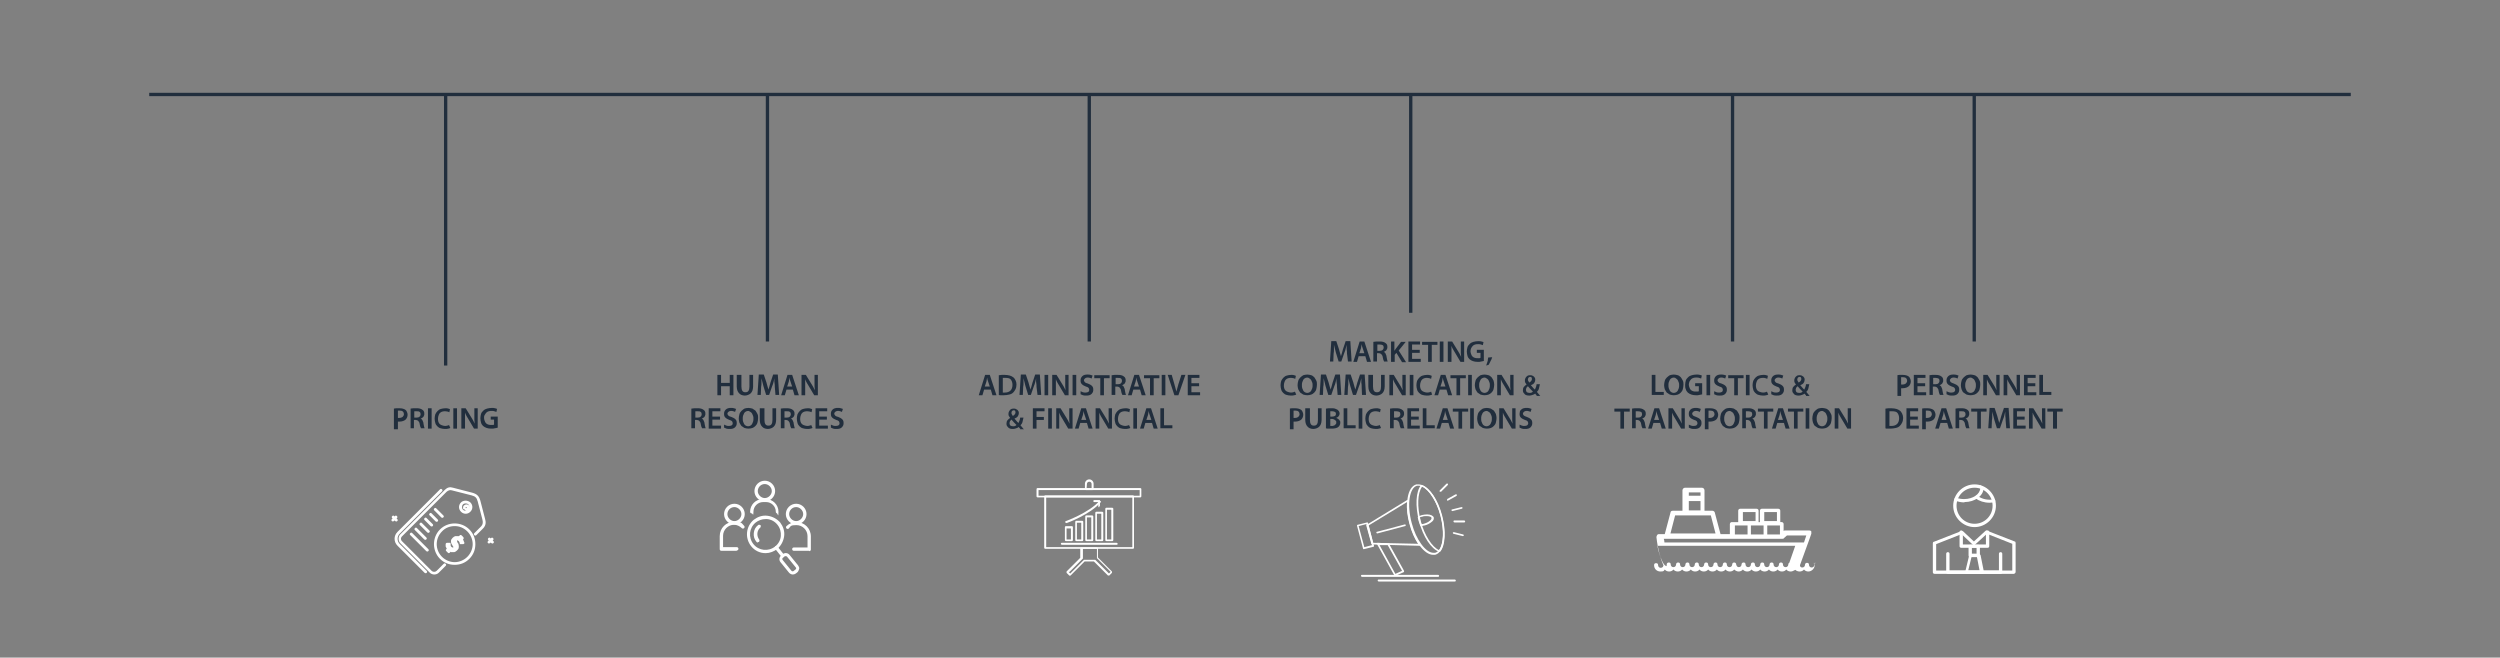 <?xml version="1.0" encoding="utf-8"?>
<!-- Generator: Adobe Illustrator 27.0.0, SVG Export Plug-In . SVG Version: 6.00 Build 0)  -->
<svg version="1.1" id="Camada_1" xmlns="http://www.w3.org/2000/svg" xmlns:xlink="http://www.w3.org/1999/xlink" x="0px" y="0px"
	 viewBox="0 0 748.9 197" style="enable-background:new 0 0 748.9 197;" xml:space="preserve">
<rect x="0" y="0" width="748.9" height="197" fill="#808080" stroke="none"/>
<style type="text/css">
	.st0{enable-background:new    ;}
	.st1{fill:#212E3D;}
	.st2{fill:none;stroke:#212E3D;stroke-miterlimit:10;}
	.st3{fill:#FFFFFF;}
</style>
<g class="st0">
	<path class="st1" d="M118,122.4c0.2,0,0.4-0.1,0.7-0.1c0.3,0,0.6,0,1,0c0.8,0,1.4,0.2,1.8,0.5c0.2,0.2,0.3,0.3,0.4,0.6
		c0.1,0.2,0.2,0.5,0.2,0.8c0,0.6-0.2,1-0.5,1.4c-0.2,0.2-0.5,0.4-0.8,0.5c-0.3,0.1-0.7,0.2-1.1,0.2c-0.1,0-0.2,0-0.3,0
		c-0.1,0-0.2,0-0.2,0v2.3H118V122.4z M119.1,125.2c0.1,0,0.1,0,0.2,0c0.1,0,0.2,0,0.3,0c0.4,0,0.7-0.1,1-0.3
		c0.2-0.2,0.4-0.5,0.4-0.8c0-0.3-0.1-0.6-0.3-0.8c-0.2-0.2-0.5-0.3-0.9-0.3c-0.2,0-0.3,0-0.4,0s-0.2,0-0.2,0V125.2z"/>
	<path class="st1" d="M123,122.4c0.2,0,0.5-0.1,0.8-0.1s0.6,0,0.9,0c0.4,0,0.8,0,1.1,0.1c0.3,0.1,0.6,0.2,0.8,0.4
		c0.2,0.1,0.3,0.3,0.4,0.5c0.1,0.2,0.1,0.4,0.1,0.7c0,0.2,0,0.4-0.1,0.5c-0.1,0.2-0.1,0.3-0.2,0.4s-0.2,0.2-0.4,0.3
		c-0.1,0.1-0.3,0.2-0.4,0.2v0c0.2,0.1,0.4,0.2,0.5,0.4c0.1,0.2,0.2,0.4,0.3,0.7c0,0.2,0.1,0.4,0.1,0.6c0,0.2,0.1,0.3,0.1,0.5
		c0,0.2,0.1,0.3,0.1,0.4s0.1,0.2,0.1,0.3h-1.1c0-0.1-0.1-0.3-0.2-0.5c-0.1-0.2-0.1-0.6-0.2-0.9c0-0.2-0.1-0.4-0.2-0.5
		s-0.1-0.2-0.2-0.3c-0.1-0.1-0.2-0.1-0.3-0.2c-0.1,0-0.3-0.1-0.4-0.1h-0.6v2.5H123V122.4z M124.1,125.1h0.7c0.4,0,0.7-0.1,0.9-0.3
		c0.2-0.2,0.3-0.4,0.3-0.7c0-0.3-0.1-0.6-0.3-0.7c-0.2-0.2-0.5-0.2-0.9-0.2c-0.2,0-0.3,0-0.4,0c-0.1,0-0.2,0-0.3,0V125.1z"/>
	<path class="st1" d="M129.3,122.3v6.1h-1.1v-6.1H129.3z"/>
	<path class="st1" d="M134.9,128.2c-0.1,0.1-0.3,0.1-0.6,0.2c-0.3,0.1-0.6,0.1-1,0.1c-0.5,0-0.9-0.1-1.3-0.2c-0.4-0.1-0.7-0.3-1-0.6
		s-0.5-0.6-0.6-1c-0.1-0.4-0.2-0.8-0.2-1.3c0-0.5,0.1-0.9,0.2-1.3c0.2-0.4,0.4-0.7,0.7-1c0.3-0.3,0.6-0.5,1-0.6
		c0.4-0.1,0.8-0.2,1.3-0.2c0.4,0,0.7,0,0.9,0.1c0.3,0.1,0.4,0.1,0.5,0.2l-0.2,0.9c-0.1-0.1-0.3-0.1-0.5-0.2c-0.2,0-0.4-0.1-0.7-0.1
		c-0.3,0-0.6,0-0.9,0.1c-0.3,0.1-0.5,0.2-0.7,0.4c-0.2,0.2-0.3,0.4-0.4,0.7c-0.1,0.3-0.2,0.6-0.2,1c0,0.3,0,0.6,0.1,0.9
		c0.1,0.3,0.2,0.5,0.4,0.7c0.2,0.2,0.4,0.3,0.7,0.4c0.3,0.1,0.6,0.2,0.9,0.2c0.2,0,0.4,0,0.7-0.1c0.2,0,0.4-0.1,0.5-0.2L134.9,128.2
		z"/>
	<path class="st1" d="M136.9,122.3v6.1h-1.1v-6.1H136.9z"/>
	<path class="st1" d="M138.2,128.4v-6.1h1.3l1.6,2.6c0.2,0.3,0.4,0.7,0.6,1c0.2,0.3,0.3,0.7,0.5,1h0c0-0.4-0.1-0.8-0.1-1.2
		c0-0.4,0-0.8,0-1.3v-2.1h1v6.1h-1.1l-1.6-2.7c-0.2-0.3-0.4-0.7-0.6-1c-0.2-0.4-0.4-0.7-0.5-1.1l0,0c0,0.4,0,0.8,0,1.2s0,0.9,0,1.4
		v2.2H138.2z"/>
	<path class="st1" d="M149.1,128.1c-0.1,0-0.2,0.1-0.4,0.1c-0.1,0-0.3,0.1-0.5,0.1c-0.2,0-0.3,0.1-0.5,0.1c-0.2,0-0.4,0-0.6,0
		c-1,0-1.8-0.3-2.4-0.8c-0.3-0.3-0.5-0.6-0.6-1c-0.1-0.4-0.2-0.8-0.2-1.3c0-0.5,0.1-0.9,0.2-1.3s0.4-0.7,0.7-1
		c0.3-0.3,0.7-0.5,1.1-0.6c0.4-0.1,0.9-0.2,1.4-0.2c0.4,0,0.7,0,1,0.1c0.3,0.1,0.5,0.1,0.6,0.2l-0.2,0.9c-0.2-0.1-0.4-0.1-0.6-0.2
		c-0.2-0.1-0.5-0.1-0.8-0.1c-0.3,0-0.6,0-0.9,0.1c-0.3,0.1-0.5,0.2-0.7,0.4c-0.2,0.2-0.3,0.4-0.5,0.7s-0.2,0.6-0.2,0.9
		c0,0.3,0.1,0.7,0.2,0.9c0.1,0.3,0.2,0.5,0.4,0.7c0.2,0.2,0.4,0.3,0.7,0.4c0.3,0.1,0.5,0.1,0.9,0.1c0.2,0,0.4,0,0.5,0
		c0.1,0,0.3-0.1,0.3-0.1v-1.5H147v-0.9h2.1V128.1z"/>
</g>
<g class="st0">
	<path class="st1" d="M216,112.3v2.4h2.6v-2.4h1.1v6.1h-1.1v-2.7H216v2.7h-1.1v-6.1H216z"/>
	<path class="st1" d="M222.1,112.3v3.5c0,0.6,0.1,1,0.3,1.3c0.2,0.3,0.5,0.4,0.9,0.4c0.4,0,0.7-0.1,0.9-0.4c0.2-0.3,0.3-0.7,0.3-1.3
		v-3.5h1.1v3.5c0,0.5-0.1,0.9-0.2,1.2c-0.1,0.3-0.3,0.6-0.5,0.8c-0.2,0.2-0.5,0.4-0.8,0.5c-0.3,0.1-0.6,0.2-1,0.2
		c-0.4,0-0.7-0.1-1-0.2c-0.3-0.1-0.5-0.3-0.7-0.5c-0.2-0.2-0.4-0.5-0.5-0.8c-0.1-0.3-0.2-0.7-0.2-1.2v-3.5H222.1z"/>
	<path class="st1" d="M232.1,115.9c0-0.4,0-0.8-0.1-1.3s0-0.9,0-1.3h0c-0.1,0.4-0.2,0.8-0.3,1.2c-0.1,0.4-0.2,0.8-0.4,1.2l-0.9,2.6
		h-0.9l-0.8-2.6c-0.1-0.4-0.2-0.8-0.3-1.2s-0.2-0.8-0.3-1.2h0c0,0.4,0,0.8,0,1.3c0,0.5,0,0.9-0.1,1.3l-0.1,2.4h-1l0.4-6.1h1.5
		l0.8,2.4c0.1,0.4,0.2,0.7,0.3,1.1c0.1,0.4,0.2,0.7,0.3,1h0c0.1-0.3,0.2-0.7,0.3-1c0.1-0.4,0.2-0.7,0.3-1.1l0.8-2.4h1.4l0.4,6.1
		h-1.1L232.1,115.9z"/>
	<path class="st1" d="M235.6,116.7l-0.5,1.7h-1.1l1.9-6.1h1.4l2,6.1H238l-0.5-1.7H235.6z M237.3,115.8l-0.5-1.5
		c-0.1-0.2-0.1-0.4-0.2-0.6c0-0.2-0.1-0.4-0.1-0.6h0c0,0.2-0.1,0.4-0.1,0.6s-0.1,0.4-0.1,0.6l-0.5,1.5H237.3z"/>
	<path class="st1" d="M240.1,118.4v-6.1h1.3l1.6,2.6c0.2,0.3,0.4,0.7,0.6,1c0.2,0.3,0.3,0.7,0.5,1h0c0-0.4-0.1-0.8-0.1-1.2
		c0-0.4,0-0.8,0-1.3v-2.1h1v6.1h-1.1l-1.6-2.7c-0.2-0.3-0.4-0.7-0.6-1c-0.2-0.4-0.4-0.7-0.5-1.1l0,0c0,0.4,0,0.8,0,1.2s0,0.9,0,1.4
		v2.2H240.1z"/>
</g>
<g class="st0">
	<path class="st1" d="M207.2,122.4c0.2,0,0.5-0.1,0.8-0.1s0.6,0,0.9,0c0.4,0,0.8,0,1.1,0.1c0.3,0.1,0.6,0.2,0.8,0.4
		c0.2,0.1,0.3,0.3,0.4,0.5c0.1,0.2,0.1,0.4,0.1,0.7c0,0.2,0,0.4-0.1,0.5c-0.1,0.2-0.1,0.3-0.2,0.4s-0.2,0.2-0.4,0.3
		c-0.1,0.1-0.3,0.2-0.4,0.2v0c0.2,0.1,0.4,0.2,0.5,0.4c0.1,0.2,0.2,0.4,0.3,0.7c0,0.2,0.1,0.4,0.1,0.6c0,0.2,0.1,0.3,0.1,0.5
		c0,0.2,0.1,0.3,0.1,0.4s0.1,0.2,0.1,0.3h-1.1c0-0.1-0.1-0.3-0.2-0.5c-0.1-0.2-0.1-0.6-0.2-0.9c0-0.2-0.1-0.4-0.2-0.5
		s-0.1-0.2-0.2-0.3c-0.1-0.1-0.2-0.1-0.3-0.2c-0.1,0-0.3-0.1-0.4-0.1h-0.6v2.5h-1.1V122.4z M208.3,125.1h0.7c0.4,0,0.7-0.1,0.9-0.3
		c0.2-0.2,0.3-0.4,0.3-0.7c0-0.3-0.1-0.6-0.3-0.7c-0.2-0.2-0.5-0.2-0.9-0.2c-0.2,0-0.3,0-0.4,0c-0.1,0-0.2,0-0.3,0V125.1z"/>
	<path class="st1" d="M215.7,125.7h-2.3v1.8h2.6v0.9h-3.7v-6.1h3.5v0.9h-2.4v1.6h2.3V125.7z"/>
	<path class="st1" d="M216.9,127.2c0.2,0.1,0.4,0.2,0.7,0.3c0.3,0.1,0.5,0.1,0.8,0.1c0.4,0,0.6-0.1,0.8-0.2s0.3-0.4,0.3-0.6
		c0-0.2-0.1-0.4-0.2-0.6c-0.2-0.2-0.4-0.3-0.8-0.4c-0.5-0.2-0.9-0.4-1.2-0.7c-0.3-0.3-0.4-0.6-0.4-1.1c0-0.2,0-0.5,0.1-0.7
		c0.1-0.2,0.2-0.4,0.4-0.6s0.4-0.3,0.7-0.4c0.3-0.1,0.6-0.1,0.9-0.1s0.6,0,0.9,0.1c0.2,0.1,0.4,0.1,0.6,0.2l-0.3,0.9
		c-0.1-0.1-0.3-0.1-0.5-0.2c-0.2-0.1-0.5-0.1-0.7-0.1c-0.2,0-0.3,0-0.5,0.1c-0.1,0-0.2,0.1-0.3,0.2c-0.1,0.1-0.1,0.1-0.2,0.2
		c0,0.1-0.1,0.2-0.1,0.3c0,0.2,0.1,0.4,0.3,0.6s0.5,0.3,0.9,0.4c0.5,0.2,0.9,0.4,1.2,0.7c0.3,0.3,0.4,0.6,0.4,1.1
		c0,0.2,0,0.5-0.1,0.7c-0.1,0.2-0.2,0.4-0.4,0.6c-0.2,0.2-0.4,0.3-0.7,0.4c-0.3,0.1-0.6,0.1-1,0.1c-0.3,0-0.6,0-0.9-0.1
		c-0.3-0.1-0.5-0.2-0.7-0.3L216.9,127.2z"/>
	<path class="st1" d="M224.2,122.2c0.4,0,0.8,0.1,1.2,0.2c0.3,0.2,0.6,0.4,0.9,0.6c0.2,0.3,0.4,0.6,0.6,1s0.2,0.8,0.2,1.2
		c0,0.5-0.1,1-0.2,1.4s-0.3,0.7-0.6,1s-0.6,0.5-0.9,0.6s-0.7,0.2-1.2,0.2c-0.4,0-0.8-0.1-1.2-0.2c-0.3-0.2-0.6-0.4-0.9-0.6
		c-0.2-0.3-0.4-0.6-0.6-1c-0.1-0.4-0.2-0.8-0.2-1.2c0-0.5,0.1-0.9,0.2-1.3c0.1-0.4,0.3-0.7,0.6-1s0.6-0.5,0.9-0.7
		C223.3,122.3,223.7,122.2,224.2,122.2z M224.1,123.1c-0.3,0-0.5,0.1-0.7,0.2c-0.2,0.1-0.4,0.3-0.5,0.5s-0.2,0.4-0.3,0.7
		c-0.1,0.3-0.1,0.6-0.1,0.9c0,0.3,0,0.6,0.1,0.9c0.1,0.3,0.2,0.5,0.3,0.7s0.3,0.4,0.5,0.5c0.2,0.1,0.4,0.2,0.7,0.2
		c0.3,0,0.5-0.1,0.7-0.2s0.4-0.3,0.5-0.5c0.1-0.2,0.2-0.4,0.3-0.7c0.1-0.3,0.1-0.6,0.1-0.9c0-0.3,0-0.6-0.1-0.8
		c-0.1-0.3-0.2-0.5-0.3-0.7c-0.1-0.2-0.3-0.4-0.5-0.5S224.4,123.1,224.1,123.1z"/>
	<path class="st1" d="M229,122.3v3.5c0,0.6,0.1,1,0.3,1.3c0.2,0.3,0.5,0.4,0.9,0.4c0.4,0,0.7-0.1,0.9-0.4c0.2-0.3,0.3-0.7,0.3-1.3
		v-3.5h1.1v3.5c0,0.5-0.1,0.9-0.2,1.2c-0.1,0.3-0.3,0.6-0.5,0.8c-0.2,0.2-0.5,0.4-0.8,0.5c-0.3,0.1-0.6,0.2-1,0.2
		c-0.4,0-0.7-0.1-1-0.2c-0.3-0.1-0.5-0.3-0.7-0.5c-0.2-0.2-0.4-0.5-0.5-0.8c-0.1-0.3-0.2-0.7-0.2-1.2v-3.5H229z"/>
	<path class="st1" d="M233.9,122.4c0.2,0,0.5-0.1,0.8-0.1s0.6,0,0.9,0c0.4,0,0.8,0,1.1,0.1c0.3,0.1,0.6,0.2,0.8,0.4
		c0.2,0.1,0.3,0.3,0.4,0.5c0.1,0.2,0.1,0.4,0.1,0.7c0,0.2,0,0.4-0.1,0.5c-0.1,0.2-0.1,0.3-0.2,0.4s-0.2,0.2-0.4,0.3
		c-0.1,0.1-0.3,0.2-0.4,0.2v0c0.2,0.1,0.4,0.2,0.5,0.4c0.1,0.2,0.2,0.4,0.3,0.7c0,0.2,0.1,0.4,0.1,0.6c0,0.2,0.1,0.3,0.1,0.5
		c0,0.2,0.1,0.3,0.1,0.4s0.1,0.2,0.1,0.3h-1.1c0-0.1-0.1-0.3-0.2-0.5c-0.1-0.2-0.1-0.6-0.2-0.9c0-0.2-0.1-0.4-0.2-0.5
		s-0.1-0.2-0.2-0.3c-0.1-0.1-0.2-0.1-0.3-0.2c-0.1,0-0.3-0.1-0.4-0.1H235v2.5h-1.1V122.4z M235,125.1h0.7c0.4,0,0.7-0.1,0.9-0.3
		c0.2-0.2,0.3-0.4,0.3-0.7c0-0.3-0.1-0.6-0.3-0.7c-0.2-0.2-0.5-0.2-0.9-0.2c-0.2,0-0.3,0-0.4,0c-0.1,0-0.2,0-0.3,0V125.1z"/>
	<path class="st1" d="M243.4,128.2c-0.1,0.1-0.3,0.1-0.6,0.2c-0.3,0.1-0.6,0.1-1,0.1c-0.5,0-0.9-0.1-1.3-0.2c-0.4-0.1-0.7-0.3-1-0.6
		s-0.5-0.6-0.6-1c-0.1-0.4-0.2-0.8-0.2-1.3c0-0.5,0.1-0.9,0.2-1.3c0.2-0.4,0.4-0.7,0.7-1c0.3-0.3,0.6-0.5,1-0.6
		c0.4-0.1,0.8-0.2,1.3-0.2c0.4,0,0.7,0,0.9,0.1c0.3,0.1,0.4,0.1,0.5,0.2l-0.2,0.9c-0.1-0.1-0.3-0.1-0.5-0.2c-0.2,0-0.4-0.1-0.7-0.1
		c-0.3,0-0.6,0-0.9,0.1c-0.3,0.1-0.5,0.2-0.7,0.4c-0.2,0.2-0.3,0.4-0.4,0.7c-0.1,0.3-0.2,0.6-0.2,1c0,0.3,0,0.6,0.1,0.9
		c0.1,0.3,0.2,0.5,0.4,0.7c0.2,0.2,0.4,0.3,0.7,0.4c0.3,0.1,0.6,0.2,0.9,0.2c0.2,0,0.4,0,0.7-0.1c0.2,0,0.4-0.1,0.5-0.2L243.4,128.2
		z"/>
	<path class="st1" d="M247.7,125.7h-2.3v1.8h2.6v0.9h-3.7v-6.1h3.5v0.9h-2.4v1.6h2.3V125.7z"/>
	<path class="st1" d="M248.9,127.2c0.2,0.1,0.4,0.2,0.7,0.3c0.3,0.1,0.5,0.1,0.8,0.1c0.4,0,0.6-0.1,0.8-0.2s0.3-0.4,0.3-0.6
		c0-0.2-0.1-0.4-0.2-0.6c-0.2-0.2-0.4-0.3-0.8-0.4c-0.5-0.2-0.9-0.4-1.2-0.7c-0.3-0.3-0.4-0.6-0.4-1.1c0-0.2,0-0.5,0.1-0.7
		c0.1-0.2,0.2-0.4,0.4-0.6s0.4-0.3,0.7-0.4c0.3-0.1,0.6-0.1,0.9-0.1s0.6,0,0.9,0.1c0.2,0.1,0.4,0.1,0.6,0.2l-0.3,0.9
		c-0.1-0.1-0.3-0.1-0.5-0.2c-0.2-0.1-0.5-0.1-0.7-0.1c-0.2,0-0.3,0-0.5,0.1c-0.1,0-0.2,0.1-0.3,0.2c-0.1,0.1-0.1,0.1-0.2,0.2
		c0,0.1-0.1,0.2-0.1,0.3c0,0.2,0.1,0.4,0.3,0.6s0.5,0.3,0.9,0.4c0.5,0.2,0.9,0.4,1.2,0.7c0.3,0.3,0.4,0.6,0.4,1.1
		c0,0.2,0,0.5-0.1,0.7c-0.1,0.2-0.2,0.4-0.4,0.6c-0.2,0.2-0.4,0.3-0.7,0.4c-0.3,0.1-0.6,0.1-1,0.1c-0.3,0-0.6,0-0.9-0.1
		c-0.3-0.1-0.5-0.2-0.7-0.3L248.9,127.2z"/>
</g>
<g class="st0">
	<path class="st1" d="M294.8,116.7l-0.5,1.7h-1.1l1.9-6.1h1.4l2,6.1h-1.2l-0.5-1.7H294.8z M296.5,115.8l-0.5-1.5
		c-0.1-0.2-0.1-0.4-0.2-0.6c0-0.2-0.1-0.4-0.1-0.6h0c0,0.2-0.1,0.4-0.1,0.6s-0.1,0.4-0.1,0.6l-0.5,1.5H296.5z"/>
	<path class="st1" d="M299.3,112.4c0.2,0,0.5-0.1,0.8-0.1c0.3,0,0.6,0,0.9,0c0.6,0,1.1,0.1,1.5,0.2s0.7,0.3,1,0.5
		c0.3,0.2,0.5,0.5,0.7,0.9s0.3,0.8,0.3,1.3c0,0.5-0.1,1-0.3,1.4c-0.2,0.4-0.4,0.7-0.7,1c-0.3,0.3-0.7,0.5-1.2,0.6
		c-0.5,0.1-1,0.2-1.6,0.2c-0.3,0-0.6,0-0.9,0s-0.5,0-0.6-0.1V112.4z M300.4,117.6c0.1,0,0.2,0,0.3,0c0.1,0,0.2,0,0.3,0
		c0.7,0,1.3-0.2,1.7-0.6c0.4-0.4,0.6-1,0.6-1.7c0-0.7-0.2-1.2-0.5-1.6s-0.9-0.5-1.6-0.5c-0.2,0-0.3,0-0.5,0c-0.1,0-0.2,0-0.3,0
		V117.6z"/>
	<path class="st1" d="M310.5,115.9c0-0.4,0-0.8-0.1-1.3s0-0.9,0-1.3h0c-0.1,0.4-0.2,0.8-0.3,1.2c-0.1,0.4-0.2,0.8-0.4,1.2l-0.9,2.6
		H308l-0.8-2.6c-0.1-0.4-0.2-0.8-0.3-1.2s-0.2-0.8-0.3-1.2h0c0,0.4,0,0.8,0,1.3c0,0.5,0,0.9-0.1,1.3l-0.1,2.4h-1l0.4-6.1h1.5
		l0.8,2.4c0.1,0.4,0.2,0.7,0.3,1.1c0.1,0.4,0.2,0.7,0.3,1h0c0.1-0.3,0.2-0.7,0.3-1c0.1-0.4,0.2-0.7,0.3-1.1l0.8-2.4h1.4l0.4,6.1
		h-1.1L310.5,115.9z"/>
	<path class="st1" d="M314,112.3v6.1h-1.1v-6.1H314z"/>
	<path class="st1" d="M315.2,118.4v-6.1h1.3l1.6,2.6c0.2,0.3,0.4,0.7,0.6,1c0.2,0.3,0.3,0.7,0.5,1h0c0-0.4-0.1-0.8-0.1-1.2
		c0-0.4,0-0.8,0-1.3v-2.1h1v6.1h-1.1l-1.6-2.7c-0.2-0.3-0.4-0.7-0.6-1c-0.2-0.4-0.4-0.7-0.5-1.1l0,0c0,0.4,0,0.8,0,1.2s0,0.9,0,1.4
		v2.2H315.2z"/>
	<path class="st1" d="M322.4,112.3v6.1h-1.1v-6.1H322.4z"/>
	<path class="st1" d="M323.7,117.2c0.2,0.1,0.4,0.2,0.7,0.3c0.3,0.1,0.5,0.1,0.8,0.1c0.4,0,0.6-0.1,0.8-0.2s0.3-0.4,0.3-0.6
		c0-0.2-0.1-0.4-0.2-0.6c-0.2-0.2-0.4-0.3-0.8-0.4c-0.5-0.2-0.9-0.4-1.2-0.7c-0.3-0.3-0.4-0.6-0.4-1.1c0-0.2,0-0.5,0.1-0.7
		c0.1-0.2,0.2-0.4,0.4-0.6s0.4-0.3,0.7-0.4c0.3-0.1,0.6-0.1,0.9-0.1s0.6,0,0.9,0.1c0.2,0.1,0.4,0.1,0.6,0.2l-0.3,0.9
		c-0.1-0.1-0.3-0.1-0.5-0.2c-0.2-0.1-0.5-0.1-0.7-0.1c-0.2,0-0.3,0-0.5,0.1c-0.1,0-0.2,0.1-0.3,0.2c-0.1,0.1-0.1,0.1-0.2,0.2
		c0,0.1-0.1,0.2-0.1,0.3c0,0.2,0.1,0.4,0.3,0.6s0.5,0.3,0.9,0.4c0.5,0.2,0.9,0.4,1.2,0.7c0.3,0.3,0.4,0.6,0.4,1.1
		c0,0.2,0,0.5-0.1,0.7c-0.1,0.2-0.2,0.4-0.4,0.6c-0.2,0.2-0.4,0.3-0.7,0.4c-0.3,0.1-0.6,0.1-1,0.1c-0.3,0-0.6,0-0.9-0.1
		c-0.3-0.1-0.5-0.2-0.7-0.3L323.7,117.2z"/>
	<path class="st1" d="M329.5,113.3h-1.7v-0.9h4.6v0.9h-1.7v5.1h-1.1V113.3z"/>
	<path class="st1" d="M333.1,112.4c0.2,0,0.5-0.1,0.8-0.1s0.6,0,0.9,0c0.4,0,0.8,0,1.1,0.1c0.3,0.1,0.6,0.2,0.8,0.4
		c0.2,0.1,0.3,0.3,0.4,0.5c0.1,0.2,0.1,0.4,0.1,0.7c0,0.2,0,0.4-0.1,0.5c-0.1,0.2-0.1,0.3-0.2,0.4s-0.2,0.2-0.4,0.3
		c-0.1,0.1-0.3,0.2-0.4,0.2v0c0.2,0.1,0.4,0.2,0.5,0.4c0.1,0.2,0.2,0.4,0.3,0.7c0,0.2,0.1,0.4,0.1,0.6c0,0.2,0.1,0.3,0.1,0.5
		c0,0.2,0.1,0.3,0.1,0.4s0.1,0.2,0.1,0.3h-1.1c0-0.1-0.1-0.3-0.2-0.5c-0.1-0.2-0.1-0.6-0.2-0.9c0-0.2-0.1-0.4-0.2-0.5
		s-0.1-0.2-0.2-0.3c-0.1-0.1-0.2-0.1-0.3-0.2c-0.1,0-0.3-0.1-0.4-0.1h-0.6v2.5h-1.1V112.4z M334.2,115.1h0.7c0.4,0,0.7-0.1,0.9-0.3
		c0.2-0.2,0.3-0.4,0.3-0.7c0-0.3-0.1-0.6-0.3-0.7c-0.2-0.2-0.5-0.2-0.9-0.2c-0.2,0-0.3,0-0.4,0c-0.1,0-0.2,0-0.3,0V115.1z"/>
	<path class="st1" d="M339.5,116.7l-0.5,1.7h-1.1l1.9-6.1h1.4l2,6.1H342l-0.5-1.7H339.5z M341.2,115.8l-0.5-1.5
		c-0.1-0.2-0.1-0.4-0.2-0.6c0-0.2-0.1-0.4-0.1-0.6h0c0,0.2-0.1,0.4-0.1,0.6s-0.1,0.4-0.1,0.6l-0.5,1.5H341.2z"/>
	<path class="st1" d="M344.4,113.3h-1.7v-0.9h4.6v0.9h-1.7v5.1h-1.1V113.3z"/>
	<path class="st1" d="M349.1,112.3v6.1H348v-6.1H349.1z"/>
	<path class="st1" d="M351.8,118.4l-2-6.1h1.2l0.8,2.8c0.1,0.4,0.2,0.8,0.3,1.1c0.1,0.4,0.2,0.7,0.3,1.1h0c0.1-0.4,0.2-0.7,0.3-1.1
		c0.1-0.4,0.2-0.7,0.3-1.1l0.9-2.8h1.2l-2.1,6.1H351.8z"/>
	<path class="st1" d="M359.2,115.7h-2.3v1.8h2.6v0.9h-3.7v-6.1h3.5v0.9h-2.4v1.6h2.3V115.7z"/>
</g>
<g class="st0">
	<path class="st1" d="M305.6,128.4c-0.1-0.1-0.2-0.2-0.2-0.2c-0.1-0.1-0.2-0.2-0.2-0.3c-0.2,0.2-0.5,0.3-0.8,0.4
		c-0.3,0.1-0.6,0.2-0.9,0.2c-0.3,0-0.6,0-0.9-0.1s-0.5-0.2-0.6-0.4c-0.2-0.2-0.3-0.3-0.4-0.5s-0.1-0.4-0.1-0.6c0-0.4,0.1-0.8,0.3-1
		c0.2-0.3,0.5-0.5,0.8-0.7v0c-0.1-0.2-0.3-0.4-0.4-0.6c-0.1-0.2-0.1-0.4-0.1-0.6c0-0.2,0-0.4,0.1-0.6c0.1-0.2,0.2-0.4,0.3-0.5
		c0.1-0.2,0.3-0.3,0.5-0.4s0.5-0.1,0.7-0.1c0.2,0,0.4,0,0.6,0.1c0.2,0.1,0.3,0.2,0.5,0.3c0.1,0.1,0.2,0.3,0.3,0.4
		c0.1,0.2,0.1,0.4,0.1,0.6c0,0.3-0.1,0.6-0.3,0.9s-0.5,0.5-1,0.7l0,0c0.2,0.2,0.4,0.5,0.6,0.7c0.2,0.2,0.4,0.5,0.6,0.6
		c0.1-0.2,0.2-0.4,0.3-0.7c0.1-0.3,0.2-0.6,0.2-0.9h1c-0.1,0.5-0.2,0.9-0.3,1.3c-0.1,0.4-0.3,0.7-0.6,1c0.2,0.2,0.3,0.4,0.5,0.6
		c0.2,0.2,0.3,0.4,0.5,0.6H305.6z M303.5,127.7c0.2,0,0.4,0,0.6-0.1c0.2-0.1,0.3-0.2,0.4-0.3c-0.2-0.2-0.4-0.4-0.7-0.7
		c-0.3-0.3-0.5-0.6-0.8-0.9c-0.1,0-0.1,0.1-0.2,0.2s-0.1,0.1-0.2,0.2c-0.1,0.1-0.1,0.2-0.1,0.3s-0.1,0.2-0.1,0.3
		c0,0.3,0.1,0.6,0.3,0.8C302.9,127.6,303.2,127.7,303.5,127.7z M303.7,122.9c-0.2,0-0.4,0.1-0.5,0.2s-0.2,0.3-0.2,0.5
		c0,0.2,0,0.4,0.1,0.5c0.1,0.2,0.2,0.3,0.3,0.5c0.3-0.2,0.5-0.3,0.6-0.5s0.2-0.3,0.2-0.5c0-0.2,0-0.3-0.1-0.5
		C304.1,123,303.9,122.9,303.7,122.9z"/>
	<path class="st1" d="M309.4,122.3h3.5v0.9h-2.4v1.7h2.2v0.9h-2.2v2.6h-1.1V122.3z"/>
	<path class="st1" d="M315.1,122.3v6.1H314v-6.1H315.1z"/>
	<path class="st1" d="M316.4,128.4v-6.1h1.3l1.6,2.6c0.2,0.3,0.4,0.7,0.6,1c0.2,0.3,0.3,0.7,0.5,1h0c0-0.4-0.1-0.8-0.1-1.2
		c0-0.4,0-0.8,0-1.3v-2.1h1v6.1H320l-1.6-2.7c-0.2-0.3-0.4-0.7-0.6-1c-0.2-0.4-0.4-0.7-0.5-1.1l0,0c0,0.4,0,0.8,0,1.2s0,0.9,0,1.4
		v2.2H316.4z"/>
	<path class="st1" d="M323.6,126.7l-0.5,1.7H322l1.9-6.1h1.4l2,6.1h-1.2l-0.5-1.7H323.6z M325.4,125.8l-0.5-1.5
		c-0.1-0.2-0.1-0.4-0.2-0.6c0-0.2-0.1-0.4-0.1-0.6h0c0,0.2-0.1,0.4-0.1,0.6s-0.1,0.4-0.1,0.6l-0.5,1.5H325.4z"/>
	<path class="st1" d="M328.2,128.4v-6.1h1.3l1.6,2.6c0.2,0.3,0.4,0.7,0.6,1c0.2,0.3,0.3,0.7,0.5,1h0c0-0.4-0.1-0.8-0.1-1.2
		c0-0.4,0-0.8,0-1.3v-2.1h1v6.1h-1.1l-1.6-2.7c-0.2-0.3-0.4-0.7-0.6-1c-0.2-0.4-0.4-0.7-0.5-1.1l0,0c0,0.4,0,0.8,0,1.2s0,0.9,0,1.4
		v2.2H328.2z"/>
	<path class="st1" d="M338.6,128.2c-0.1,0.1-0.3,0.1-0.6,0.2c-0.3,0.1-0.6,0.1-1,0.1c-0.5,0-0.9-0.1-1.3-0.2c-0.4-0.1-0.7-0.3-1-0.6
		s-0.5-0.6-0.6-1c-0.1-0.4-0.2-0.8-0.2-1.3c0-0.5,0.1-0.9,0.2-1.3c0.2-0.4,0.4-0.7,0.7-1c0.3-0.3,0.6-0.5,1-0.6
		c0.4-0.1,0.8-0.2,1.3-0.2c0.4,0,0.7,0,0.9,0.1c0.3,0.1,0.4,0.1,0.5,0.2l-0.2,0.9c-0.1-0.1-0.3-0.1-0.5-0.2c-0.2,0-0.4-0.1-0.7-0.1
		c-0.3,0-0.6,0-0.9,0.1c-0.3,0.1-0.5,0.2-0.7,0.4c-0.2,0.2-0.3,0.4-0.4,0.7c-0.1,0.3-0.2,0.6-0.2,1c0,0.3,0,0.6,0.1,0.9
		c0.1,0.3,0.2,0.5,0.4,0.7c0.2,0.2,0.4,0.3,0.7,0.4c0.3,0.1,0.6,0.2,0.9,0.2c0.2,0,0.4,0,0.7-0.1c0.2,0,0.4-0.1,0.5-0.2L338.6,128.2
		z"/>
	<path class="st1" d="M340.6,122.3v6.1h-1.1v-6.1H340.6z"/>
	<path class="st1" d="M343.1,126.7l-0.5,1.7h-1.1l1.9-6.1h1.4l2,6.1h-1.2l-0.5-1.7H343.1z M344.9,125.8l-0.5-1.5
		c-0.1-0.2-0.1-0.4-0.2-0.6c0-0.2-0.1-0.4-0.1-0.6h0c0,0.2-0.1,0.4-0.1,0.6s-0.1,0.4-0.1,0.6l-0.5,1.5H344.9z"/>
	<path class="st1" d="M347.6,122.3h1.1v5.1h2.5v0.9h-3.6V122.3z"/>
</g>
<g class="st0">
	<path class="st1" d="M403.5,105.9c0-0.4,0-0.8-0.1-1.3c0-0.4,0-0.9,0-1.3h0c-0.1,0.4-0.2,0.8-0.3,1.2c-0.1,0.4-0.2,0.8-0.4,1.2
		l-0.9,2.6H401l-0.8-2.6c-0.1-0.4-0.2-0.8-0.3-1.2c-0.1-0.4-0.2-0.8-0.3-1.2h0c0,0.4,0,0.8,0,1.3c0,0.5,0,0.9-0.1,1.3l-0.1,2.4h-1
		l0.4-6.1h1.5l0.8,2.4c0.1,0.4,0.2,0.7,0.3,1.1c0.1,0.4,0.2,0.7,0.3,1h0c0.1-0.3,0.2-0.7,0.3-1c0.1-0.4,0.2-0.7,0.3-1.1l0.8-2.4h1.4
		l0.4,6.1h-1.1L403.5,105.9z"/>
	<path class="st1" d="M407,106.7l-0.5,1.7h-1.1l1.9-6.1h1.4l2,6.1h-1.2l-0.5-1.7H407z M408.7,105.8l-0.5-1.5
		c-0.1-0.2-0.1-0.4-0.2-0.6c0-0.2-0.1-0.4-0.1-0.6h0c0,0.2-0.1,0.4-0.1,0.6s-0.1,0.4-0.1,0.6l-0.5,1.5H408.7z"/>
	<path class="st1" d="M411.5,102.4c0.2,0,0.5-0.1,0.8-0.1s0.6,0,0.9,0c0.4,0,0.8,0,1.1,0.1s0.6,0.2,0.8,0.4c0.2,0.1,0.3,0.3,0.4,0.5
		s0.1,0.4,0.1,0.7c0,0.2,0,0.4-0.1,0.5s-0.1,0.3-0.2,0.4c-0.1,0.1-0.2,0.2-0.4,0.3c-0.1,0.1-0.3,0.2-0.4,0.2v0
		c0.2,0.1,0.4,0.2,0.5,0.4s0.2,0.4,0.3,0.7c0,0.2,0.1,0.4,0.1,0.6c0,0.2,0.1,0.3,0.1,0.5c0,0.2,0.1,0.3,0.1,0.4s0.1,0.2,0.1,0.3
		h-1.1c0-0.1-0.1-0.3-0.2-0.5c-0.1-0.2-0.1-0.6-0.2-0.9c0-0.2-0.1-0.4-0.2-0.5c-0.1-0.1-0.1-0.2-0.2-0.3c-0.1-0.1-0.2-0.1-0.3-0.2
		c-0.1,0-0.3-0.1-0.4-0.1h-0.6v2.5h-1.1V102.4z M412.6,105.1h0.7c0.4,0,0.7-0.1,0.9-0.3s0.3-0.4,0.3-0.7c0-0.3-0.1-0.6-0.3-0.7
		s-0.5-0.2-0.9-0.2c-0.2,0-0.3,0-0.4,0s-0.2,0-0.3,0V105.1z"/>
	<path class="st1" d="M416.6,102.3h1.1v2.8h0c0.1-0.1,0.1-0.2,0.2-0.3s0.1-0.2,0.2-0.3l1.6-2.1h1.4l-2.1,2.6l2.2,3.5H420l-1.7-2.8
		l-0.5,0.6v2.1h-1.1V102.3z"/>
	<path class="st1" d="M425.3,105.7H423v1.8h2.6v0.9h-3.7v-6.1h3.5v0.9H423v1.6h2.3V105.7z"/>
	<path class="st1" d="M427.7,103.3H426v-0.9h4.6v0.9h-1.7v5.1h-1.1V103.3z"/>
	<path class="st1" d="M432.4,102.3v6.1h-1.1v-6.1H432.4z"/>
	<path class="st1" d="M433.7,108.4v-6.1h1.3l1.6,2.6c0.2,0.3,0.4,0.7,0.6,1c0.2,0.3,0.3,0.7,0.5,1h0c0-0.4-0.1-0.8-0.1-1.2
		c0-0.4,0-0.8,0-1.3v-2.1h1v6.1h-1.1l-1.6-2.7c-0.2-0.3-0.4-0.7-0.6-1c-0.2-0.4-0.4-0.7-0.5-1.1l0,0c0,0.4,0,0.8,0,1.2s0,0.9,0,1.4
		v2.2H433.7z"/>
	<path class="st1" d="M444.6,108.1c-0.1,0-0.2,0.1-0.4,0.1s-0.3,0.1-0.5,0.1c-0.2,0-0.3,0.1-0.5,0.1c-0.2,0-0.4,0-0.6,0
		c-1,0-1.8-0.3-2.4-0.8c-0.3-0.3-0.5-0.6-0.6-1c-0.1-0.4-0.2-0.8-0.2-1.3c0-0.5,0.1-0.9,0.2-1.3s0.4-0.7,0.7-1s0.7-0.5,1.1-0.6
		s0.9-0.2,1.4-0.2c0.4,0,0.7,0,1,0.1c0.3,0.1,0.5,0.1,0.6,0.2l-0.2,0.9c-0.2-0.1-0.4-0.1-0.6-0.2c-0.2-0.1-0.5-0.1-0.8-0.1
		s-0.6,0-0.9,0.1c-0.3,0.1-0.5,0.2-0.7,0.4s-0.3,0.4-0.5,0.7c-0.1,0.3-0.2,0.6-0.2,0.9c0,0.3,0.1,0.7,0.2,0.9
		c0.1,0.3,0.2,0.5,0.4,0.7c0.2,0.2,0.4,0.3,0.7,0.4c0.3,0.1,0.5,0.1,0.9,0.1c0.2,0,0.4,0,0.5,0c0.1,0,0.3-0.1,0.3-0.1v-1.5h-1.1
		v-0.9h2.1V108.1z"/>
	<path class="st1" d="M445.2,109.5c0.1-0.2,0.1-0.4,0.2-0.6c0.1-0.2,0.1-0.4,0.2-0.6s0.1-0.4,0.1-0.6s0.1-0.4,0.1-0.6l1.2-0.1
		c-0.1,0.2-0.1,0.4-0.2,0.6c-0.1,0.2-0.2,0.4-0.3,0.6c-0.1,0.2-0.2,0.4-0.3,0.6s-0.2,0.4-0.3,0.5L445.2,109.5z"/>
</g>
<g class="st0">
	<path class="st1" d="M388.3,118.2c-0.1,0.1-0.3,0.1-0.6,0.2c-0.3,0.1-0.6,0.1-1,0.1c-0.5,0-0.9-0.1-1.3-0.2c-0.4-0.1-0.7-0.3-1-0.6
		c-0.3-0.3-0.5-0.6-0.6-1s-0.2-0.8-0.2-1.3c0-0.5,0.1-0.9,0.2-1.3c0.2-0.4,0.4-0.7,0.7-1c0.3-0.3,0.6-0.5,1-0.6
		c0.4-0.1,0.8-0.2,1.3-0.2c0.4,0,0.7,0,0.9,0.1s0.4,0.1,0.5,0.2l-0.2,0.9c-0.1-0.1-0.3-0.1-0.5-0.2c-0.2,0-0.4-0.1-0.7-0.1
		c-0.3,0-0.6,0-0.9,0.1c-0.3,0.1-0.5,0.2-0.7,0.4c-0.2,0.2-0.3,0.4-0.4,0.7c-0.1,0.3-0.2,0.6-0.2,1c0,0.3,0,0.6,0.1,0.9
		c0.1,0.3,0.2,0.5,0.4,0.7c0.2,0.2,0.4,0.3,0.7,0.4s0.6,0.2,0.9,0.2c0.2,0,0.4,0,0.7-0.1c0.2,0,0.4-0.1,0.5-0.2L388.3,118.2z"/>
	<path class="st1" d="M391.6,112.2c0.4,0,0.8,0.1,1.2,0.2s0.6,0.4,0.9,0.6c0.2,0.3,0.4,0.6,0.6,1s0.2,0.8,0.2,1.2
		c0,0.5-0.1,1-0.2,1.4c-0.1,0.4-0.3,0.7-0.6,1s-0.6,0.5-0.9,0.6c-0.4,0.1-0.7,0.2-1.2,0.2c-0.4,0-0.8-0.1-1.2-0.2
		c-0.3-0.2-0.6-0.4-0.9-0.6c-0.2-0.3-0.4-0.6-0.6-1c-0.1-0.4-0.2-0.8-0.2-1.2c0-0.5,0.1-0.9,0.2-1.3c0.1-0.4,0.3-0.7,0.6-1
		s0.6-0.5,0.9-0.7C390.8,112.3,391.2,112.2,391.6,112.2z M391.6,113.1c-0.3,0-0.5,0.1-0.7,0.2c-0.2,0.1-0.4,0.3-0.5,0.5
		c-0.1,0.2-0.2,0.4-0.3,0.7c-0.1,0.3-0.1,0.6-0.1,0.9c0,0.3,0,0.6,0.1,0.9c0.1,0.3,0.2,0.5,0.3,0.7c0.1,0.2,0.3,0.4,0.5,0.5
		c0.2,0.1,0.4,0.2,0.7,0.2c0.3,0,0.5-0.1,0.7-0.2s0.4-0.3,0.5-0.5c0.1-0.2,0.2-0.4,0.3-0.7c0.1-0.3,0.1-0.6,0.1-0.9
		c0-0.3,0-0.6-0.1-0.8s-0.2-0.5-0.3-0.7c-0.1-0.2-0.3-0.4-0.5-0.5C392.1,113.2,391.8,113.1,391.6,113.1z"/>
	<path class="st1" d="M400.5,115.9c0-0.4,0-0.8-0.1-1.3s0-0.9,0-1.3h0c-0.1,0.4-0.2,0.8-0.3,1.2s-0.2,0.8-0.4,1.2l-0.9,2.6h-0.9
		l-0.8-2.6c-0.1-0.4-0.2-0.8-0.3-1.2c-0.1-0.4-0.2-0.8-0.3-1.2h0c0,0.4,0,0.8,0,1.3c0,0.5,0,0.9-0.1,1.3l-0.1,2.4h-1l0.4-6.1h1.5
		l0.8,2.4c0.1,0.4,0.2,0.7,0.3,1.1c0.1,0.4,0.2,0.7,0.3,1h0c0.1-0.3,0.2-0.7,0.3-1c0.1-0.4,0.2-0.7,0.3-1.1l0.8-2.4h1.4l0.4,6.1
		h-1.1L400.5,115.9z"/>
	<path class="st1" d="M407.9,115.9c0-0.4,0-0.8-0.1-1.3c0-0.4,0-0.9,0-1.3h0c-0.1,0.4-0.2,0.8-0.3,1.2c-0.1,0.4-0.2,0.8-0.4,1.2
		l-0.9,2.6h-0.9l-0.8-2.6c-0.1-0.4-0.2-0.8-0.3-1.2s-0.2-0.8-0.3-1.2h0c0,0.4,0,0.8,0,1.3c0,0.5,0,0.9-0.1,1.3l-0.1,2.4h-1l0.4-6.1
		h1.5l0.8,2.4c0.1,0.4,0.2,0.7,0.3,1.1c0.1,0.4,0.2,0.7,0.3,1h0c0.1-0.3,0.2-0.7,0.3-1c0.1-0.4,0.2-0.7,0.3-1.1l0.8-2.4h1.4l0.4,6.1
		H408L407.9,115.9z"/>
	<path class="st1" d="M411.3,112.3v3.5c0,0.6,0.1,1,0.3,1.3c0.2,0.3,0.5,0.4,0.9,0.4c0.4,0,0.7-0.1,0.9-0.4c0.2-0.3,0.3-0.7,0.3-1.3
		v-3.5h1.1v3.5c0,0.5-0.1,0.9-0.2,1.2c-0.1,0.3-0.3,0.6-0.5,0.8c-0.2,0.2-0.5,0.4-0.8,0.5c-0.3,0.1-0.6,0.2-1,0.2
		c-0.4,0-0.7-0.1-1-0.2c-0.3-0.1-0.5-0.3-0.7-0.5c-0.2-0.2-0.4-0.5-0.5-0.8c-0.1-0.3-0.2-0.7-0.2-1.2v-3.5H411.3z"/>
	<path class="st1" d="M416.2,118.4v-6.1h1.3l1.6,2.6c0.2,0.3,0.4,0.7,0.6,1c0.2,0.3,0.3,0.7,0.5,1h0c0-0.4-0.1-0.8-0.1-1.2
		c0-0.4,0-0.8,0-1.3v-2.1h1v6.1h-1.1l-1.6-2.7c-0.2-0.3-0.4-0.7-0.6-1c-0.2-0.4-0.4-0.7-0.5-1.1l0,0c0,0.4,0,0.8,0,1.2s0,0.9,0,1.4
		v2.2H416.2z"/>
	<path class="st1" d="M423.4,112.3v6.1h-1.1v-6.1H423.4z"/>
	<path class="st1" d="M429,118.2c-0.1,0.1-0.3,0.1-0.6,0.2c-0.3,0.1-0.6,0.1-1,0.1c-0.5,0-0.9-0.1-1.3-0.2c-0.4-0.1-0.7-0.3-1-0.6
		s-0.5-0.6-0.6-1c-0.1-0.4-0.2-0.8-0.2-1.3c0-0.5,0.1-0.9,0.2-1.3c0.2-0.4,0.4-0.7,0.7-1c0.3-0.3,0.6-0.5,1-0.6
		c0.4-0.1,0.8-0.2,1.3-0.2c0.4,0,0.7,0,0.9,0.1s0.4,0.1,0.5,0.2l-0.2,0.9c-0.1-0.1-0.3-0.1-0.5-0.2c-0.2,0-0.4-0.1-0.7-0.1
		c-0.3,0-0.6,0-0.8,0.1c-0.3,0.1-0.5,0.2-0.7,0.4c-0.2,0.2-0.3,0.4-0.4,0.7c-0.1,0.3-0.2,0.6-0.2,1c0,0.3,0,0.6,0.1,0.9
		c0.1,0.3,0.2,0.5,0.4,0.7c0.2,0.2,0.4,0.3,0.7,0.4c0.3,0.1,0.6,0.2,0.9,0.2c0.2,0,0.4,0,0.7-0.1c0.2,0,0.4-0.1,0.5-0.2L429,118.2z"
		/>
	<path class="st1" d="M431.3,116.7l-0.5,1.7h-1.1l1.9-6.1h1.4l2,6.1h-1.2l-0.5-1.7H431.3z M433,115.8l-0.5-1.5
		c-0.1-0.2-0.1-0.4-0.2-0.6c0-0.2-0.1-0.4-0.1-0.6h0c0,0.2-0.1,0.4-0.1,0.6s-0.1,0.4-0.1,0.6l-0.5,1.5H433z"/>
	<path class="st1" d="M436.2,113.3h-1.7v-0.9h4.6v0.9h-1.7v5.1h-1.1V113.3z"/>
	<path class="st1" d="M440.9,112.3v6.1h-1.1v-6.1H440.9z"/>
	<path class="st1" d="M444.7,112.2c0.4,0,0.8,0.1,1.2,0.2s0.6,0.4,0.9,0.6c0.2,0.3,0.4,0.6,0.6,1c0.1,0.4,0.2,0.8,0.2,1.2
		c0,0.5-0.1,1-0.2,1.4s-0.3,0.7-0.6,1s-0.6,0.5-0.9,0.6s-0.7,0.2-1.2,0.2c-0.4,0-0.8-0.1-1.2-0.2c-0.3-0.2-0.6-0.4-0.9-0.6
		c-0.2-0.3-0.4-0.6-0.6-1c-0.1-0.4-0.2-0.8-0.2-1.2c0-0.5,0.1-0.9,0.2-1.3c0.1-0.4,0.3-0.7,0.6-1s0.6-0.5,0.9-0.7
		C443.9,112.3,444.3,112.2,444.7,112.2z M444.7,113.1c-0.3,0-0.5,0.1-0.7,0.2c-0.2,0.1-0.4,0.3-0.5,0.5s-0.2,0.4-0.3,0.7
		c-0.1,0.3-0.1,0.6-0.1,0.9c0,0.3,0,0.6,0.1,0.9c0.1,0.3,0.2,0.5,0.3,0.7s0.3,0.4,0.5,0.5c0.2,0.1,0.4,0.2,0.7,0.2
		c0.3,0,0.5-0.1,0.7-0.2s0.4-0.3,0.5-0.5c0.1-0.2,0.2-0.4,0.3-0.7c0.1-0.3,0.1-0.6,0.1-0.9c0-0.3,0-0.6-0.1-0.8
		c-0.1-0.3-0.2-0.5-0.3-0.7s-0.3-0.4-0.5-0.5S445,113.1,444.7,113.1z"/>
	<path class="st1" d="M448.5,118.4v-6.1h1.3l1.6,2.6c0.2,0.3,0.4,0.7,0.6,1c0.2,0.3,0.3,0.7,0.5,1h0c0-0.4-0.1-0.8-0.1-1.2
		c0-0.4,0-0.8,0-1.3v-2.1h1v6.1h-1.1l-1.6-2.7c-0.2-0.3-0.4-0.7-0.6-1c-0.2-0.4-0.4-0.7-0.5-1.1l0,0c0,0.4,0,0.8,0,1.2s0,0.9,0,1.4
		v2.2H448.5z"/>
	<path class="st1" d="M460.3,118.4c-0.1-0.1-0.2-0.2-0.2-0.2c-0.1-0.1-0.2-0.2-0.2-0.3c-0.2,0.2-0.5,0.3-0.8,0.4
		c-0.3,0.1-0.6,0.2-0.9,0.2c-0.3,0-0.6,0-0.9-0.1s-0.5-0.2-0.6-0.4c-0.2-0.2-0.3-0.3-0.4-0.5s-0.1-0.4-0.1-0.6c0-0.4,0.1-0.8,0.3-1
		c0.2-0.3,0.5-0.5,0.8-0.7v0c-0.1-0.2-0.3-0.4-0.4-0.6c-0.1-0.2-0.1-0.4-0.1-0.6c0-0.2,0-0.4,0.1-0.6c0.1-0.2,0.2-0.4,0.3-0.5
		s0.3-0.3,0.5-0.4s0.5-0.1,0.7-0.1c0.2,0,0.4,0,0.6,0.1s0.3,0.2,0.5,0.3c0.1,0.1,0.2,0.3,0.3,0.4c0.1,0.2,0.1,0.4,0.1,0.6
		c0,0.3-0.1,0.6-0.3,0.9s-0.5,0.5-1,0.7l0,0c0.2,0.2,0.4,0.5,0.6,0.7c0.2,0.2,0.4,0.5,0.6,0.6c0.1-0.2,0.2-0.4,0.3-0.7
		c0.1-0.3,0.2-0.6,0.2-0.9h1c-0.1,0.5-0.2,0.9-0.3,1.3c-0.1,0.4-0.3,0.7-0.6,1c0.2,0.2,0.3,0.4,0.5,0.6c0.2,0.2,0.3,0.4,0.5,0.6
		H460.3z M458.2,117.7c0.2,0,0.4,0,0.6-0.1s0.3-0.2,0.4-0.3c-0.2-0.2-0.4-0.4-0.7-0.7c-0.3-0.3-0.5-0.6-0.8-0.9
		c-0.1,0-0.1,0.1-0.2,0.2s-0.1,0.1-0.2,0.2c-0.1,0.1-0.1,0.2-0.1,0.3s-0.1,0.2-0.1,0.3c0,0.3,0.1,0.6,0.3,0.8
		C457.6,117.6,457.9,117.7,458.2,117.7z M458.4,112.9c-0.2,0-0.4,0.1-0.5,0.2c-0.1,0.2-0.2,0.3-0.2,0.5c0,0.2,0,0.4,0.1,0.5
		c0.1,0.2,0.2,0.3,0.3,0.5c0.3-0.2,0.5-0.3,0.6-0.5c0.1-0.2,0.2-0.3,0.2-0.5c0-0.2,0-0.3-0.1-0.5C458.8,113,458.6,112.9,458.4,112.9
		z"/>
</g>
<g class="st0">
	<path class="st1" d="M386.3,122.4c0.2,0,0.4-0.1,0.7-0.1s0.6,0,1,0c0.8,0,1.4,0.2,1.8,0.5c0.2,0.2,0.3,0.3,0.4,0.6
		c0.1,0.2,0.2,0.5,0.2,0.8c0,0.6-0.2,1-0.5,1.4c-0.2,0.2-0.5,0.4-0.8,0.5c-0.3,0.1-0.7,0.2-1.1,0.2c-0.1,0-0.2,0-0.3,0
		c-0.1,0-0.2,0-0.2,0v2.3h-1.1V122.4z M387.4,125.2c0.1,0,0.1,0,0.2,0c0.1,0,0.2,0,0.3,0c0.4,0,0.7-0.1,1-0.3
		c0.2-0.2,0.4-0.5,0.4-0.8c0-0.3-0.1-0.6-0.3-0.8s-0.5-0.3-0.9-0.3c-0.2,0-0.3,0-0.4,0c-0.1,0-0.2,0-0.2,0V125.2z"/>
	<path class="st1" d="M392.4,122.3v3.5c0,0.6,0.1,1,0.3,1.3c0.2,0.3,0.5,0.4,0.9,0.4c0.4,0,0.7-0.1,0.9-0.4c0.2-0.3,0.3-0.7,0.3-1.3
		v-3.5h1.1v3.5c0,0.5-0.1,0.9-0.2,1.2c-0.1,0.3-0.3,0.6-0.5,0.8c-0.2,0.2-0.5,0.4-0.8,0.5c-0.3,0.1-0.6,0.2-1,0.2
		c-0.4,0-0.7-0.1-1-0.2c-0.3-0.1-0.5-0.3-0.7-0.5c-0.2-0.2-0.4-0.5-0.5-0.8c-0.1-0.3-0.2-0.7-0.2-1.2v-3.5H392.4z"/>
	<path class="st1" d="M397.3,122.4c0.2,0,0.4-0.1,0.7-0.1s0.6,0,0.9,0c0.4,0,0.8,0,1,0.1s0.5,0.2,0.7,0.3c0.2,0.1,0.3,0.3,0.5,0.5
		c0.1,0.2,0.2,0.4,0.2,0.7c0,0.3-0.1,0.5-0.3,0.8c-0.2,0.2-0.4,0.4-0.8,0.5v0c0.2,0,0.3,0.1,0.5,0.2c0.1,0.1,0.3,0.2,0.4,0.3
		c0.1,0.1,0.2,0.3,0.3,0.4s0.1,0.4,0.1,0.6c0,0.3-0.1,0.5-0.2,0.7c-0.1,0.2-0.2,0.4-0.4,0.5c-0.2,0.2-0.5,0.3-0.9,0.4
		c-0.4,0.1-0.8,0.1-1.4,0.1c-0.3,0-0.6,0-0.8,0c-0.2,0-0.4,0-0.6-0.1V122.4z M398.4,124.8h0.6c0.4,0,0.7-0.1,0.9-0.2
		s0.3-0.4,0.3-0.6c0-0.3-0.1-0.5-0.3-0.6c-0.2-0.1-0.5-0.2-0.8-0.2c-0.2,0-0.3,0-0.4,0c-0.1,0-0.2,0-0.2,0V124.8z M398.4,127.6
		c0.1,0,0.3,0,0.6,0c0.2,0,0.4,0,0.5-0.1c0.2,0,0.3-0.1,0.4-0.2c0.1-0.1,0.2-0.2,0.3-0.3s0.1-0.3,0.1-0.5c0-0.2,0-0.3-0.1-0.4
		c-0.1-0.1-0.2-0.2-0.3-0.3c-0.1-0.1-0.3-0.1-0.4-0.2s-0.3-0.1-0.5-0.1h-0.5V127.6z"/>
	<path class="st1" d="M402.5,122.3h1.1v5.1h2.5v0.9h-3.6V122.3z"/>
	<path class="st1" d="M408.1,122.3v6.1h-1.1v-6.1H408.1z"/>
	<path class="st1" d="M413.7,128.2c-0.1,0.1-0.3,0.1-0.6,0.2c-0.3,0.1-0.6,0.1-1,0.1c-0.5,0-0.9-0.1-1.3-0.2c-0.4-0.1-0.7-0.3-1-0.6
		c-0.3-0.3-0.5-0.6-0.6-1c-0.1-0.4-0.2-0.8-0.2-1.3c0-0.5,0.1-0.9,0.2-1.3c0.2-0.4,0.4-0.7,0.7-1c0.3-0.3,0.6-0.5,1-0.6
		c0.4-0.1,0.8-0.2,1.3-0.2c0.4,0,0.7,0,0.9,0.1c0.3,0.1,0.4,0.1,0.5,0.2l-0.2,0.9c-0.1-0.1-0.3-0.1-0.5-0.2c-0.2,0-0.4-0.1-0.7-0.1
		c-0.3,0-0.6,0-0.9,0.1c-0.3,0.1-0.5,0.2-0.7,0.4c-0.2,0.2-0.3,0.4-0.4,0.7c-0.1,0.3-0.2,0.6-0.2,1c0,0.3,0,0.6,0.1,0.9
		c0.1,0.3,0.2,0.5,0.4,0.7c0.2,0.2,0.4,0.3,0.7,0.4c0.3,0.1,0.6,0.2,0.9,0.2c0.2,0,0.5,0,0.7-0.1c0.2,0,0.4-0.1,0.5-0.2L413.7,128.2
		z"/>
	<path class="st1" d="M416.5,122.4c0.2,0,0.5-0.1,0.8-0.1s0.6,0,0.9,0c0.4,0,0.8,0,1.1,0.1s0.6,0.2,0.8,0.4c0.2,0.1,0.3,0.3,0.4,0.5
		c0.1,0.2,0.1,0.4,0.1,0.7c0,0.2,0,0.4-0.1,0.5s-0.1,0.3-0.2,0.4s-0.2,0.2-0.4,0.3c-0.1,0.1-0.3,0.2-0.4,0.2v0
		c0.2,0.1,0.4,0.2,0.5,0.4s0.2,0.4,0.3,0.7c0,0.2,0.1,0.4,0.1,0.6c0,0.2,0.1,0.3,0.1,0.5c0,0.2,0.1,0.3,0.1,0.4s0.1,0.2,0.1,0.3
		h-1.1c0-0.1-0.1-0.3-0.2-0.5c-0.1-0.2-0.1-0.6-0.2-0.9c0-0.2-0.1-0.4-0.2-0.5c-0.1-0.1-0.1-0.2-0.2-0.3c-0.1-0.1-0.2-0.1-0.3-0.2
		c-0.1,0-0.3-0.1-0.4-0.1h-0.6v2.5h-1.1V122.4z M417.6,125.1h0.7c0.4,0,0.7-0.1,0.9-0.3s0.3-0.4,0.3-0.7c0-0.3-0.1-0.6-0.3-0.7
		s-0.5-0.2-0.9-0.2c-0.2,0-0.3,0-0.4,0c-0.1,0-0.2,0-0.3,0V125.1z"/>
	<path class="st1" d="M425,125.7h-2.3v1.8h2.6v0.9h-3.7v-6.1h3.5v0.9h-2.4v1.6h2.3V125.7z"/>
	<path class="st1" d="M426.2,122.3h1.1v5.1h2.5v0.9h-3.6V122.3z"/>
	<path class="st1" d="M431.9,126.7l-0.5,1.7h-1.1l1.9-6.1h1.4l2,6.1h-1.2l-0.5-1.7H431.9z M433.7,125.8l-0.5-1.5
		c-0.1-0.2-0.1-0.4-0.2-0.6c0-0.2-0.1-0.4-0.1-0.6h0c0,0.2-0.1,0.4-0.1,0.6s-0.1,0.4-0.1,0.6l-0.5,1.5H433.7z"/>
	<path class="st1" d="M436.9,123.3h-1.7v-0.9h4.6v0.9H438v5.1h-1.1V123.3z"/>
	<path class="st1" d="M441.5,122.3v6.1h-1.1v-6.1H441.5z"/>
	<path class="st1" d="M445.4,122.2c0.4,0,0.8,0.1,1.2,0.2c0.3,0.2,0.6,0.4,0.9,0.6c0.2,0.3,0.4,0.6,0.6,1c0.1,0.4,0.2,0.8,0.2,1.2
		c0,0.5-0.1,1-0.2,1.4s-0.3,0.7-0.6,1s-0.6,0.5-0.9,0.6s-0.7,0.2-1.2,0.2c-0.4,0-0.8-0.1-1.2-0.2c-0.3-0.2-0.6-0.4-0.9-0.6
		s-0.4-0.6-0.6-1c-0.1-0.4-0.2-0.8-0.2-1.2c0-0.5,0.1-0.9,0.2-1.3s0.3-0.7,0.6-1s0.6-0.5,0.9-0.7
		C444.6,122.3,444.9,122.2,445.4,122.2z M445.3,123.1c-0.3,0-0.5,0.1-0.7,0.2c-0.2,0.1-0.4,0.3-0.5,0.5s-0.2,0.4-0.3,0.7
		c-0.1,0.3-0.1,0.6-0.1,0.9c0,0.3,0,0.6,0.1,0.9c0.1,0.3,0.2,0.5,0.3,0.7s0.3,0.4,0.5,0.5c0.2,0.1,0.4,0.2,0.7,0.2
		c0.3,0,0.5-0.1,0.7-0.2s0.4-0.3,0.5-0.5s0.2-0.4,0.3-0.7c0.1-0.3,0.1-0.6,0.1-0.9c0-0.3,0-0.6-0.1-0.8s-0.2-0.5-0.3-0.7
		c-0.1-0.2-0.3-0.4-0.5-0.5S445.6,123.1,445.3,123.1z"/>
	<path class="st1" d="M449.1,128.4v-6.1h1.3l1.6,2.6c0.2,0.3,0.4,0.7,0.6,1c0.2,0.3,0.3,0.7,0.5,1h0c0-0.4-0.1-0.8-0.1-1.2
		c0-0.4,0-0.8,0-1.3v-2.1h1v6.1h-1.1l-1.6-2.7c-0.2-0.3-0.4-0.7-0.6-1c-0.2-0.4-0.4-0.7-0.5-1.1l0,0c0,0.4,0,0.8,0,1.2s0,0.9,0,1.4
		v2.2H449.1z"/>
	<path class="st1" d="M455.2,127.2c0.2,0.1,0.4,0.2,0.7,0.3c0.3,0.1,0.5,0.1,0.8,0.1c0.4,0,0.6-0.1,0.8-0.2c0.2-0.2,0.3-0.4,0.3-0.6
		c0-0.2-0.1-0.4-0.2-0.6c-0.2-0.2-0.4-0.3-0.8-0.4c-0.5-0.2-0.9-0.4-1.2-0.7c-0.3-0.3-0.4-0.6-0.4-1.1c0-0.2,0.1-0.5,0.1-0.7
		s0.2-0.4,0.4-0.6c0.2-0.2,0.4-0.3,0.7-0.4s0.6-0.1,0.9-0.1s0.6,0,0.9,0.1c0.2,0.1,0.4,0.1,0.6,0.2l-0.3,0.9
		c-0.1-0.1-0.3-0.1-0.5-0.2c-0.2-0.1-0.5-0.1-0.7-0.1c-0.2,0-0.3,0-0.5,0.1c-0.1,0-0.2,0.1-0.3,0.2c-0.1,0.1-0.1,0.1-0.2,0.2
		c0,0.1-0.1,0.2-0.1,0.3c0,0.2,0.1,0.4,0.3,0.6c0.2,0.1,0.5,0.3,0.9,0.4c0.5,0.2,0.9,0.4,1.2,0.7c0.3,0.3,0.4,0.6,0.4,1.1
		c0,0.2,0,0.5-0.1,0.7s-0.2,0.4-0.4,0.6c-0.2,0.2-0.4,0.3-0.7,0.4c-0.3,0.1-0.6,0.1-1,0.1c-0.3,0-0.6,0-0.9-0.1
		c-0.3-0.1-0.5-0.2-0.7-0.3L455.2,127.2z"/>
</g>
<g class="st0">
	<path class="st1" d="M494.8,112.3h1.1v5.1h2.5v0.9h-3.6V112.3z"/>
	<path class="st1" d="M501.4,112.2c0.4,0,0.8,0.1,1.2,0.2s0.6,0.4,0.9,0.6c0.2,0.3,0.4,0.6,0.6,1s0.2,0.8,0.2,1.2
		c0,0.5-0.1,1-0.2,1.4c-0.1,0.4-0.3,0.7-0.6,1s-0.6,0.5-0.9,0.6c-0.4,0.1-0.7,0.2-1.2,0.2c-0.4,0-0.8-0.1-1.2-0.2
		c-0.3-0.2-0.6-0.4-0.9-0.6c-0.2-0.3-0.4-0.6-0.6-1c-0.1-0.4-0.2-0.8-0.2-1.2c0-0.5,0.1-0.9,0.2-1.3c0.1-0.4,0.3-0.7,0.6-1
		s0.6-0.5,0.9-0.7C500.6,112.3,501,112.2,501.4,112.2z M501.4,113.1c-0.3,0-0.5,0.1-0.7,0.2c-0.2,0.1-0.4,0.3-0.5,0.5
		c-0.1,0.2-0.2,0.4-0.3,0.7c-0.1,0.3-0.1,0.6-0.1,0.9c0,0.3,0,0.6,0.1,0.9c0.1,0.3,0.2,0.5,0.3,0.7c0.1,0.2,0.3,0.4,0.5,0.5
		c0.2,0.1,0.4,0.2,0.7,0.2c0.3,0,0.5-0.1,0.7-0.2s0.4-0.3,0.5-0.5c0.1-0.2,0.2-0.4,0.3-0.7c0.1-0.3,0.1-0.6,0.1-0.9
		c0-0.3,0-0.6-0.1-0.8s-0.2-0.5-0.3-0.7c-0.1-0.2-0.3-0.4-0.5-0.5C501.9,113.2,501.7,113.1,501.4,113.1z"/>
	<path class="st1" d="M510,118.1c-0.1,0-0.2,0.1-0.4,0.1s-0.3,0.1-0.5,0.1c-0.2,0-0.3,0.1-0.5,0.1c-0.2,0-0.4,0-0.6,0
		c-1,0-1.8-0.3-2.4-0.8c-0.3-0.3-0.5-0.6-0.6-1c-0.2-0.4-0.2-0.8-0.2-1.3c0-0.5,0.1-0.9,0.2-1.3s0.4-0.7,0.7-1
		c0.3-0.3,0.7-0.5,1.1-0.6c0.4-0.1,0.9-0.2,1.4-0.2c0.4,0,0.7,0,1,0.1c0.3,0.1,0.5,0.1,0.6,0.2l-0.2,0.9c-0.2-0.1-0.4-0.1-0.6-0.2
		c-0.2-0.1-0.5-0.1-0.8-0.1s-0.6,0-0.9,0.1c-0.3,0.1-0.5,0.2-0.7,0.4c-0.2,0.2-0.3,0.4-0.5,0.7c-0.1,0.3-0.2,0.6-0.2,0.9
		c0,0.3,0.1,0.7,0.2,0.9c0.1,0.3,0.2,0.5,0.4,0.7c0.2,0.2,0.4,0.3,0.7,0.4c0.3,0.1,0.5,0.1,0.9,0.1c0.2,0,0.4,0,0.5,0
		c0.1,0,0.3-0.1,0.3-0.1v-1.5h-1.1v-0.9h2.1V118.1z"/>
	<path class="st1" d="M512.3,112.3v6.1h-1.1v-6.1H512.3z"/>
	<path class="st1" d="M513.5,117.2c0.2,0.1,0.4,0.2,0.7,0.3s0.5,0.1,0.8,0.1c0.4,0,0.6-0.1,0.8-0.2s0.3-0.4,0.3-0.6
		c0-0.2-0.1-0.4-0.2-0.6c-0.2-0.2-0.4-0.3-0.8-0.4c-0.5-0.2-0.9-0.4-1.2-0.7c-0.3-0.3-0.4-0.6-0.4-1.1c0-0.2,0-0.5,0.1-0.7
		c0.1-0.2,0.2-0.4,0.4-0.6s0.4-0.3,0.7-0.4s0.6-0.1,0.9-0.1s0.6,0,0.9,0.1s0.4,0.1,0.6,0.2l-0.3,0.9c-0.1-0.1-0.3-0.1-0.5-0.2
		c-0.2-0.1-0.5-0.1-0.7-0.1c-0.2,0-0.3,0-0.5,0.1c-0.1,0-0.2,0.1-0.3,0.2c-0.1,0.1-0.1,0.1-0.2,0.2c0,0.1-0.1,0.2-0.1,0.3
		c0,0.2,0.1,0.4,0.3,0.6s0.5,0.3,0.9,0.4c0.5,0.2,0.9,0.4,1.2,0.7c0.3,0.3,0.4,0.6,0.4,1.1c0,0.2,0,0.5-0.1,0.7
		c-0.1,0.2-0.2,0.4-0.4,0.6c-0.2,0.2-0.4,0.3-0.7,0.4c-0.3,0.1-0.6,0.1-1,0.1c-0.3,0-0.6,0-0.9-0.1c-0.3-0.1-0.5-0.2-0.7-0.3
		L513.5,117.2z"/>
	<path class="st1" d="M519.4,113.3h-1.7v-0.9h4.6v0.9h-1.7v5.1h-1.1V113.3z"/>
	<path class="st1" d="M524.1,112.3v6.1H523v-6.1H524.1z"/>
	<path class="st1" d="M529.7,118.2c-0.1,0.1-0.3,0.1-0.6,0.2c-0.3,0.1-0.6,0.1-1,0.1c-0.5,0-0.9-0.1-1.3-0.2c-0.4-0.1-0.7-0.3-1-0.6
		s-0.5-0.6-0.6-1s-0.2-0.8-0.2-1.3c0-0.5,0.1-0.9,0.2-1.3c0.2-0.4,0.4-0.7,0.7-1c0.3-0.3,0.6-0.5,1-0.6c0.4-0.1,0.8-0.2,1.3-0.2
		c0.4,0,0.7,0,0.9,0.1c0.3,0.1,0.4,0.1,0.5,0.2l-0.2,0.9c-0.1-0.1-0.3-0.1-0.5-0.2s-0.4-0.1-0.7-0.1c-0.3,0-0.6,0-0.9,0.1
		c-0.3,0.1-0.5,0.2-0.7,0.4c-0.2,0.2-0.3,0.4-0.4,0.7c-0.1,0.3-0.2,0.6-0.2,1c0,0.3,0,0.6,0.1,0.9c0.1,0.3,0.2,0.5,0.4,0.7
		c0.2,0.2,0.4,0.3,0.7,0.4c0.3,0.1,0.6,0.2,0.9,0.2c0.2,0,0.5,0,0.7-0.1c0.2,0,0.4-0.1,0.5-0.2L529.7,118.2z"/>
	<path class="st1" d="M530.6,117.2c0.2,0.1,0.4,0.2,0.7,0.3c0.3,0.1,0.5,0.1,0.8,0.1c0.4,0,0.6-0.1,0.8-0.2s0.3-0.4,0.3-0.6
		c0-0.2-0.1-0.4-0.2-0.6c-0.2-0.2-0.4-0.3-0.8-0.4c-0.5-0.2-0.9-0.4-1.2-0.7c-0.3-0.3-0.4-0.6-0.4-1.1c0-0.2,0-0.5,0.1-0.7
		c0.1-0.2,0.2-0.4,0.4-0.6s0.4-0.3,0.7-0.4c0.3-0.1,0.6-0.1,0.9-0.1s0.6,0,0.9,0.1c0.2,0.1,0.4,0.1,0.6,0.2l-0.3,0.9
		c-0.1-0.1-0.3-0.1-0.5-0.2s-0.5-0.1-0.7-0.1c-0.2,0-0.3,0-0.5,0.1c-0.1,0-0.2,0.1-0.3,0.2c-0.1,0.1-0.1,0.1-0.2,0.2
		c0,0.1-0.1,0.2-0.1,0.3c0,0.2,0.1,0.4,0.3,0.6s0.5,0.3,0.9,0.4c0.5,0.2,0.9,0.4,1.2,0.7c0.3,0.3,0.4,0.6,0.4,1.1
		c0,0.2,0,0.5-0.1,0.7c-0.1,0.2-0.2,0.4-0.4,0.6c-0.2,0.2-0.4,0.3-0.7,0.4c-0.3,0.1-0.6,0.1-1,0.1c-0.3,0-0.6,0-0.9-0.1
		c-0.3-0.1-0.5-0.2-0.7-0.3L530.6,117.2z"/>
	<path class="st1" d="M541,118.4c-0.1-0.1-0.2-0.2-0.2-0.2c-0.1-0.1-0.2-0.2-0.2-0.3c-0.2,0.2-0.5,0.3-0.8,0.4
		c-0.3,0.1-0.6,0.2-0.9,0.2c-0.3,0-0.6,0-0.9-0.1s-0.5-0.2-0.6-0.4c-0.2-0.2-0.3-0.3-0.4-0.5s-0.1-0.4-0.1-0.6c0-0.4,0.1-0.8,0.3-1
		c0.2-0.3,0.5-0.5,0.8-0.7v0c-0.1-0.2-0.3-0.4-0.4-0.6c-0.1-0.2-0.1-0.4-0.1-0.6c0-0.2,0-0.4,0.1-0.6c0.1-0.2,0.2-0.4,0.3-0.5
		s0.3-0.3,0.5-0.4s0.5-0.1,0.7-0.1c0.2,0,0.4,0,0.6,0.1s0.3,0.2,0.5,0.3c0.1,0.1,0.2,0.3,0.3,0.4c0.1,0.2,0.1,0.4,0.1,0.6
		c0,0.3-0.1,0.6-0.3,0.9s-0.5,0.5-1,0.7l0,0c0.2,0.2,0.4,0.5,0.6,0.7c0.2,0.2,0.4,0.5,0.6,0.6c0.1-0.2,0.2-0.4,0.3-0.7
		c0.1-0.3,0.2-0.6,0.2-0.9h1c-0.1,0.5-0.2,0.9-0.3,1.3c-0.1,0.4-0.3,0.7-0.6,1c0.2,0.2,0.3,0.4,0.5,0.6c0.2,0.2,0.3,0.4,0.5,0.6H541
		z M539,117.7c0.2,0,0.4,0,0.6-0.1s0.3-0.2,0.4-0.3c-0.2-0.2-0.4-0.4-0.7-0.7c-0.3-0.3-0.5-0.6-0.8-0.9c-0.1,0-0.1,0.1-0.2,0.2
		s-0.1,0.1-0.2,0.2c-0.1,0.1-0.1,0.2-0.1,0.3s-0.1,0.2-0.1,0.3c0,0.3,0.1,0.6,0.3,0.8C538.3,117.6,538.6,117.7,539,117.7z
		 M539.1,112.9c-0.2,0-0.4,0.1-0.5,0.2c-0.1,0.2-0.2,0.3-0.2,0.5c0,0.2,0,0.4,0.1,0.5c0.1,0.2,0.2,0.3,0.3,0.5
		c0.3-0.2,0.5-0.3,0.6-0.5c0.1-0.2,0.2-0.3,0.2-0.5c0-0.2,0-0.3-0.1-0.5C539.5,113,539.3,112.9,539.1,112.9z"/>
</g>
<g class="st0">
	<path class="st1" d="M485.3,123.3h-1.7v-0.9h4.6v0.9h-1.7v5.1h-1.1V123.3z"/>
	<path class="st1" d="M488.9,122.4c0.2,0,0.5-0.1,0.8-0.1s0.6,0,0.9,0c0.4,0,0.8,0,1.1,0.1s0.6,0.2,0.8,0.4c0.2,0.1,0.3,0.3,0.4,0.5
		s0.1,0.4,0.1,0.7c0,0.2,0,0.4-0.1,0.5s-0.1,0.3-0.2,0.4c-0.1,0.1-0.2,0.2-0.4,0.3c-0.1,0.1-0.3,0.2-0.4,0.2v0
		c0.2,0.1,0.4,0.2,0.5,0.4s0.2,0.4,0.3,0.7c0,0.2,0.1,0.4,0.1,0.6c0,0.2,0.1,0.3,0.1,0.5c0,0.2,0.1,0.3,0.1,0.4s0.1,0.2,0.1,0.3H492
		c0-0.1-0.1-0.3-0.2-0.5c-0.1-0.2-0.1-0.6-0.2-0.9c0-0.2-0.1-0.4-0.2-0.5c-0.1-0.1-0.1-0.2-0.2-0.3c-0.1-0.1-0.2-0.1-0.3-0.2
		c-0.1,0-0.3-0.1-0.4-0.1H490v2.5h-1.1V122.4z M490,125.1h0.7c0.4,0,0.7-0.1,0.9-0.3s0.3-0.4,0.3-0.7c0-0.3-0.1-0.6-0.3-0.7
		s-0.5-0.2-0.9-0.2c-0.2,0-0.3,0-0.4,0s-0.2,0-0.3,0V125.1z"/>
	<path class="st1" d="M495.3,126.7l-0.5,1.7h-1.1l1.9-6.1h1.4l2,6.1h-1.2l-0.5-1.7H495.3z M497,125.8l-0.5-1.5
		c-0.1-0.2-0.1-0.4-0.2-0.6c0-0.2-0.1-0.4-0.1-0.6h0c0,0.2-0.1,0.4-0.1,0.6s-0.1,0.4-0.1,0.6l-0.5,1.5H497z"/>
	<path class="st1" d="M499.8,128.4v-6.1h1.3l1.6,2.6c0.2,0.3,0.4,0.7,0.6,1c0.2,0.3,0.3,0.7,0.5,1h0c0-0.4-0.1-0.8-0.1-1.2
		c0-0.4,0-0.8,0-1.3v-2.1h1v6.1h-1.1l-1.6-2.7c-0.2-0.3-0.4-0.7-0.6-1c-0.2-0.4-0.4-0.7-0.5-1.1l0,0c0,0.4,0,0.8,0,1.2s0,0.9,0,1.4
		v2.2H499.8z"/>
	<path class="st1" d="M505.9,127.2c0.2,0.1,0.4,0.2,0.7,0.3s0.5,0.1,0.8,0.1c0.4,0,0.6-0.1,0.8-0.2c0.2-0.2,0.3-0.4,0.3-0.6
		c0-0.2-0.1-0.4-0.2-0.6c-0.2-0.2-0.4-0.3-0.8-0.4c-0.5-0.2-0.9-0.4-1.2-0.7c-0.3-0.3-0.4-0.6-0.4-1.1c0-0.2,0-0.5,0.1-0.7
		c0.1-0.2,0.2-0.4,0.4-0.6c0.2-0.2,0.4-0.3,0.7-0.4c0.3-0.1,0.6-0.1,0.9-0.1s0.6,0,0.9,0.1s0.4,0.1,0.6,0.2l-0.3,0.9
		c-0.1-0.1-0.3-0.1-0.5-0.2s-0.5-0.1-0.7-0.1c-0.2,0-0.3,0-0.5,0.1c-0.1,0-0.2,0.1-0.3,0.2c-0.1,0.1-0.1,0.1-0.2,0.2
		c0,0.1-0.1,0.2-0.1,0.3c0,0.2,0.1,0.4,0.3,0.6c0.2,0.1,0.5,0.3,0.9,0.4c0.5,0.2,0.9,0.4,1.2,0.7c0.3,0.3,0.4,0.6,0.4,1.1
		c0,0.2,0,0.5-0.1,0.7s-0.2,0.4-0.4,0.6c-0.2,0.2-0.4,0.3-0.7,0.4c-0.3,0.1-0.6,0.1-1,0.1c-0.3,0-0.6,0-0.9-0.1
		c-0.3-0.1-0.5-0.2-0.7-0.3L505.9,127.2z"/>
	<path class="st1" d="M510.6,122.4c0.2,0,0.4-0.1,0.7-0.1s0.6,0,1,0c0.8,0,1.4,0.2,1.8,0.5c0.2,0.2,0.3,0.3,0.4,0.6s0.2,0.5,0.2,0.8
		c0,0.6-0.2,1-0.5,1.4c-0.2,0.2-0.5,0.4-0.8,0.5c-0.3,0.1-0.7,0.2-1.1,0.2c-0.1,0-0.2,0-0.3,0s-0.2,0-0.2,0v2.3h-1.1V122.4z
		 M511.7,125.2c0.1,0,0.1,0,0.2,0s0.2,0,0.3,0c0.4,0,0.7-0.1,1-0.3c0.2-0.2,0.4-0.5,0.4-0.8c0-0.3-0.1-0.6-0.3-0.8s-0.5-0.3-0.9-0.3
		c-0.2,0-0.3,0-0.4,0c-0.1,0-0.2,0-0.2,0V125.2z"/>
	<path class="st1" d="M518.2,122.2c0.4,0,0.8,0.1,1.2,0.2c0.3,0.2,0.6,0.4,0.9,0.6c0.2,0.3,0.4,0.6,0.6,1s0.2,0.8,0.2,1.2
		c0,0.5-0.1,1-0.2,1.4c-0.1,0.4-0.3,0.7-0.6,1s-0.6,0.5-0.9,0.6c-0.4,0.1-0.7,0.2-1.2,0.2c-0.4,0-0.8-0.1-1.2-0.2
		c-0.3-0.2-0.6-0.4-0.9-0.6c-0.2-0.3-0.4-0.6-0.6-1c-0.1-0.4-0.2-0.8-0.2-1.2c0-0.5,0.1-0.9,0.2-1.3c0.1-0.4,0.3-0.7,0.6-1
		s0.6-0.5,0.9-0.7C517.3,122.3,517.7,122.2,518.2,122.2z M518.1,123.1c-0.3,0-0.5,0.1-0.7,0.2c-0.2,0.1-0.4,0.3-0.5,0.5
		c-0.1,0.2-0.2,0.4-0.3,0.7c-0.1,0.3-0.1,0.6-0.1,0.9c0,0.3,0,0.6,0.1,0.9c0.1,0.3,0.2,0.5,0.3,0.7c0.1,0.2,0.3,0.4,0.5,0.5
		c0.2,0.1,0.4,0.2,0.7,0.2c0.3,0,0.5-0.1,0.7-0.2s0.4-0.3,0.5-0.5c0.1-0.2,0.2-0.4,0.3-0.7c0.1-0.3,0.1-0.6,0.1-0.9
		c0-0.3,0-0.6-0.1-0.8s-0.2-0.5-0.3-0.7c-0.1-0.2-0.3-0.4-0.5-0.5S518.4,123.1,518.1,123.1z"/>
	<path class="st1" d="M521.9,122.4c0.2,0,0.5-0.1,0.8-0.1s0.6,0,0.9,0c0.4,0,0.8,0,1.1,0.1s0.6,0.2,0.8,0.4c0.2,0.1,0.3,0.3,0.4,0.5
		s0.1,0.4,0.1,0.7c0,0.2,0,0.4-0.1,0.5s-0.1,0.3-0.2,0.4c-0.1,0.1-0.2,0.2-0.4,0.3c-0.1,0.1-0.3,0.2-0.4,0.2v0
		c0.2,0.1,0.4,0.2,0.5,0.4s0.2,0.4,0.3,0.7c0,0.2,0.1,0.4,0.1,0.6c0,0.2,0.1,0.3,0.1,0.5c0,0.2,0.1,0.3,0.1,0.4s0.1,0.2,0.1,0.3
		h-1.1c0-0.1-0.1-0.3-0.2-0.5c-0.1-0.2-0.1-0.6-0.2-0.9c0-0.2-0.1-0.4-0.2-0.5c-0.1-0.1-0.1-0.2-0.2-0.3c-0.1-0.1-0.2-0.1-0.3-0.2
		c-0.1,0-0.3-0.1-0.4-0.1H523v2.5h-1.1V122.4z M523,125.1h0.7c0.4,0,0.7-0.1,0.9-0.3s0.3-0.4,0.3-0.7c0-0.3-0.1-0.6-0.3-0.7
		s-0.5-0.2-0.9-0.2c-0.2,0-0.3,0-0.4,0s-0.2,0-0.3,0V125.1z"/>
	<path class="st1" d="M528.3,123.3h-1.7v-0.9h4.6v0.9h-1.7v5.1h-1.1V123.3z"/>
	<path class="st1" d="M532.4,126.7l-0.5,1.7h-1.1l1.9-6.1h1.4l2,6.1h-1.2l-0.5-1.7H532.4z M534.1,125.8l-0.5-1.5
		c-0.1-0.2-0.1-0.4-0.2-0.6c0-0.2-0.1-0.4-0.1-0.6h0c0,0.2-0.1,0.4-0.1,0.6s-0.1,0.4-0.1,0.6l-0.5,1.5H534.1z"/>
	<path class="st1" d="M537.3,123.3h-1.7v-0.9h4.6v0.9h-1.7v5.1h-1.1V123.3z"/>
	<path class="st1" d="M542,122.3v6.1h-1.1v-6.1H542z"/>
	<path class="st1" d="M545.8,122.2c0.4,0,0.8,0.1,1.2,0.2s0.6,0.4,0.9,0.6c0.2,0.3,0.4,0.6,0.6,1s0.2,0.8,0.2,1.2
		c0,0.5-0.1,1-0.2,1.4c-0.1,0.4-0.3,0.7-0.6,1s-0.6,0.5-0.9,0.6c-0.4,0.1-0.7,0.2-1.2,0.2c-0.4,0-0.8-0.1-1.2-0.2
		c-0.3-0.2-0.6-0.4-0.9-0.6s-0.4-0.6-0.6-1c-0.1-0.4-0.2-0.8-0.2-1.2c0-0.5,0.1-0.9,0.2-1.3s0.3-0.7,0.6-1s0.6-0.5,0.9-0.7
		C545,122.3,545.4,122.2,545.8,122.2z M545.8,123.1c-0.3,0-0.5,0.1-0.7,0.2c-0.2,0.1-0.4,0.3-0.5,0.5c-0.1,0.2-0.2,0.4-0.3,0.7
		c-0.1,0.3-0.1,0.6-0.1,0.9c0,0.3,0,0.6,0.1,0.9c0.1,0.3,0.2,0.5,0.3,0.7c0.1,0.2,0.3,0.4,0.5,0.5c0.2,0.1,0.4,0.2,0.7,0.2
		c0.3,0,0.5-0.1,0.7-0.2s0.4-0.3,0.5-0.5s0.2-0.4,0.3-0.7c0.1-0.3,0.1-0.6,0.1-0.9c0-0.3,0-0.6-0.1-0.8c-0.1-0.3-0.2-0.5-0.3-0.7
		s-0.3-0.4-0.5-0.5S546.1,123.1,545.8,123.1z"/>
	<path class="st1" d="M549.6,128.4v-6.1h1.3l1.6,2.6c0.2,0.3,0.4,0.7,0.6,1c0.2,0.3,0.3,0.7,0.5,1h0c0-0.4-0.1-0.8-0.1-1.2
		c0-0.4,0-0.8,0-1.3v-2.1h1v6.1h-1.1l-1.6-2.7c-0.2-0.3-0.4-0.7-0.6-1c-0.2-0.4-0.4-0.7-0.5-1.1l0,0c0,0.4,0,0.8,0,1.2s0,0.9,0,1.4
		v2.2H549.6z"/>
</g>
<g class="st0">
	<path class="st1" d="M568.3,112.4c0.2,0,0.4-0.1,0.7-0.1c0.3,0,0.6,0,1,0c0.8,0,1.4,0.2,1.8,0.5c0.2,0.2,0.3,0.3,0.4,0.6
		c0.1,0.2,0.2,0.5,0.2,0.8c0,0.6-0.2,1-0.5,1.4c-0.2,0.2-0.5,0.4-0.8,0.5c-0.3,0.1-0.7,0.2-1.1,0.2c-0.1,0-0.2,0-0.3,0
		c-0.1,0-0.2,0-0.2,0v2.3h-1.1V112.4z M569.4,115.2c0.1,0,0.1,0,0.2,0c0.1,0,0.2,0,0.3,0c0.4,0,0.7-0.1,1-0.3
		c0.2-0.2,0.4-0.5,0.4-0.8c0-0.3-0.1-0.6-0.3-0.8c-0.2-0.2-0.5-0.3-0.9-0.3c-0.2,0-0.3,0-0.4,0c-0.1,0-0.2,0-0.2,0V115.2z"/>
	<path class="st1" d="M576.7,115.7h-2.3v1.8h2.6v0.9h-3.7v-6.1h3.5v0.9h-2.4v1.6h2.3V115.7z"/>
	<path class="st1" d="M578,112.4c0.2,0,0.5-0.1,0.8-0.1s0.6,0,0.9,0c0.4,0,0.8,0,1.1,0.1s0.6,0.2,0.8,0.4c0.2,0.1,0.3,0.3,0.4,0.5
		s0.1,0.4,0.1,0.7c0,0.2,0,0.4-0.1,0.5s-0.1,0.3-0.2,0.4c-0.1,0.1-0.2,0.2-0.4,0.3c-0.1,0.1-0.3,0.2-0.4,0.2v0
		c0.2,0.1,0.4,0.2,0.5,0.4s0.2,0.4,0.3,0.7c0,0.2,0.1,0.4,0.1,0.6c0,0.2,0.1,0.3,0.1,0.5c0,0.2,0.1,0.3,0.1,0.4s0.1,0.2,0.1,0.3
		h-1.1c0-0.1-0.1-0.3-0.2-0.5c-0.1-0.2-0.1-0.6-0.2-0.9c0-0.2-0.1-0.4-0.2-0.5c-0.1-0.1-0.1-0.2-0.2-0.3c-0.1-0.1-0.2-0.1-0.3-0.2
		c-0.1,0-0.3-0.1-0.4-0.1h-0.6v2.5H578V112.4z M579.1,115.1h0.7c0.4,0,0.7-0.1,0.9-0.3s0.3-0.4,0.3-0.7c0-0.3-0.1-0.6-0.3-0.7
		s-0.5-0.2-0.9-0.2c-0.2,0-0.3,0-0.4,0s-0.2,0-0.3,0V115.1z"/>
	<path class="st1" d="M583.1,117.2c0.2,0.1,0.4,0.2,0.7,0.3c0.3,0.1,0.5,0.1,0.8,0.1c0.4,0,0.6-0.1,0.8-0.2c0.2-0.2,0.3-0.4,0.3-0.6
		c0-0.2-0.1-0.4-0.2-0.6c-0.2-0.2-0.4-0.3-0.8-0.4c-0.5-0.2-0.9-0.4-1.2-0.7c-0.3-0.3-0.4-0.6-0.4-1.1c0-0.2,0-0.5,0.1-0.7
		s0.2-0.4,0.4-0.6c0.2-0.2,0.4-0.3,0.7-0.4s0.6-0.1,0.9-0.1s0.6,0,0.9,0.1c0.2,0.1,0.4,0.1,0.6,0.2l-0.3,0.9
		c-0.1-0.1-0.3-0.1-0.5-0.2c-0.2-0.1-0.5-0.1-0.7-0.1c-0.2,0-0.3,0-0.5,0.1c-0.1,0-0.2,0.1-0.3,0.2c-0.1,0.1-0.1,0.1-0.2,0.2
		c0,0.1-0.1,0.2-0.1,0.3c0,0.2,0.1,0.4,0.3,0.6c0.2,0.1,0.5,0.3,0.9,0.4c0.5,0.2,0.9,0.4,1.2,0.7c0.3,0.3,0.4,0.6,0.4,1.1
		c0,0.2,0,0.5-0.1,0.7c-0.1,0.2-0.2,0.4-0.4,0.6c-0.2,0.2-0.4,0.3-0.7,0.4c-0.3,0.1-0.6,0.1-1,0.1c-0.3,0-0.6,0-0.9-0.1
		c-0.3-0.1-0.5-0.2-0.7-0.3L583.1,117.2z"/>
	<path class="st1" d="M590.3,112.2c0.4,0,0.8,0.1,1.2,0.2s0.6,0.4,0.9,0.6c0.2,0.3,0.4,0.6,0.6,1s0.2,0.8,0.2,1.2
		c0,0.5-0.1,1-0.2,1.4c-0.1,0.4-0.3,0.7-0.6,1s-0.6,0.5-0.9,0.6c-0.4,0.1-0.7,0.2-1.2,0.2c-0.4,0-0.8-0.1-1.2-0.2
		c-0.3-0.2-0.6-0.4-0.9-0.6s-0.4-0.6-0.6-1c-0.1-0.4-0.2-0.8-0.2-1.2c0-0.5,0.1-0.9,0.2-1.3s0.3-0.7,0.6-1s0.6-0.5,0.9-0.7
		C589.5,112.3,589.9,112.2,590.3,112.2z M590.3,113.1c-0.3,0-0.5,0.1-0.7,0.2c-0.2,0.1-0.4,0.3-0.5,0.5c-0.1,0.2-0.2,0.4-0.3,0.7
		c-0.1,0.3-0.1,0.6-0.1,0.9c0,0.3,0,0.6,0.1,0.9c0.1,0.3,0.2,0.5,0.3,0.7c0.1,0.2,0.3,0.4,0.5,0.5c0.2,0.1,0.4,0.2,0.7,0.2
		c0.3,0,0.5-0.1,0.7-0.2s0.4-0.3,0.5-0.5s0.2-0.4,0.3-0.7c0.1-0.3,0.1-0.6,0.1-0.9c0-0.3,0-0.6-0.1-0.8c-0.1-0.3-0.2-0.5-0.3-0.7
		s-0.3-0.4-0.5-0.5S590.6,113.1,590.3,113.1z"/>
	<path class="st1" d="M594.1,118.4v-6.1h1.3l1.6,2.6c0.2,0.3,0.4,0.7,0.6,1c0.2,0.3,0.3,0.7,0.5,1h0c0-0.4-0.1-0.8-0.1-1.2
		c0-0.4,0-0.8,0-1.3v-2.1h1v6.1h-1.1l-1.6-2.7c-0.2-0.3-0.4-0.7-0.6-1c-0.2-0.4-0.4-0.7-0.5-1.1l0,0c0,0.4,0,0.8,0,1.2s0,0.9,0,1.4
		v2.2H594.1z"/>
	<path class="st1" d="M600.2,118.4v-6.1h1.3l1.6,2.6c0.2,0.3,0.4,0.7,0.6,1c0.2,0.3,0.3,0.7,0.5,1h0c0-0.4-0.1-0.8-0.1-1.2
		c0-0.4,0-0.8,0-1.3v-2.1h1v6.1h-1.1l-1.6-2.7c-0.2-0.3-0.4-0.7-0.6-1c-0.2-0.4-0.4-0.7-0.5-1.1l0,0c0,0.4,0,0.8,0,1.2s0,0.9,0,1.4
		v2.2H600.2z"/>
	<path class="st1" d="M609.7,115.7h-2.3v1.8h2.6v0.9h-3.7v-6.1h3.5v0.9h-2.4v1.6h2.3V115.7z"/>
	<path class="st1" d="M610.9,112.3h1.1v5.1h2.5v0.9h-3.6V112.3z"/>
</g>
<g class="st0">
	<path class="st1" d="M564.9,122.4c0.2,0,0.5-0.1,0.8-0.1c0.3,0,0.6,0,0.9,0c0.6,0,1.1,0.1,1.5,0.2c0.4,0.1,0.7,0.3,1,0.5
		c0.3,0.2,0.5,0.5,0.7,0.9s0.3,0.8,0.3,1.3c0,0.5-0.1,1-0.3,1.4c-0.2,0.4-0.4,0.7-0.7,1c-0.3,0.3-0.7,0.5-1.2,0.6
		c-0.5,0.1-1,0.2-1.6,0.2c-0.3,0-0.6,0-0.9,0s-0.5,0-0.6-0.1V122.4z M566,127.6c0.1,0,0.2,0,0.3,0c0.1,0,0.2,0,0.3,0
		c0.7,0,1.3-0.2,1.7-0.6c0.4-0.4,0.6-1,0.6-1.7c0-0.7-0.2-1.2-0.5-1.6s-0.9-0.5-1.6-0.5c-0.2,0-0.3,0-0.5,0c-0.1,0-0.2,0-0.3,0
		V127.6z"/>
	<path class="st1" d="M574.5,125.7h-2.3v1.8h2.6v0.9h-3.7v-6.1h3.5v0.9h-2.4v1.6h2.3V125.7z"/>
	<path class="st1" d="M575.7,122.4c0.2,0,0.4-0.1,0.7-0.1c0.3,0,0.6,0,1,0c0.8,0,1.4,0.2,1.8,0.5c0.2,0.2,0.3,0.3,0.4,0.6
		c0.1,0.2,0.2,0.5,0.2,0.8c0,0.6-0.2,1-0.5,1.4c-0.2,0.2-0.5,0.4-0.8,0.5c-0.3,0.1-0.7,0.2-1.1,0.2c-0.1,0-0.2,0-0.3,0
		c-0.1,0-0.2,0-0.2,0v2.3h-1.1V122.4z M576.8,125.2c0.1,0,0.1,0,0.2,0c0.1,0,0.2,0,0.3,0c0.4,0,0.7-0.1,1-0.3
		c0.2-0.2,0.4-0.5,0.4-0.8c0-0.3-0.1-0.6-0.3-0.8c-0.2-0.2-0.5-0.3-0.9-0.3c-0.2,0-0.3,0-0.4,0c-0.1,0-0.2,0-0.2,0V125.2z"/>
	<path class="st1" d="M581.3,126.7l-0.5,1.7h-1.1l1.9-6.1h1.4l2,6.1h-1.2l-0.5-1.7H581.3z M583.1,125.8l-0.5-1.5
		c-0.1-0.2-0.1-0.4-0.2-0.6c0-0.2-0.1-0.4-0.1-0.6h0c0,0.2-0.1,0.4-0.1,0.6s-0.1,0.4-0.1,0.6l-0.5,1.5H583.1z"/>
	<path class="st1" d="M585.8,122.4c0.2,0,0.5-0.1,0.8-0.1s0.6,0,0.9,0c0.4,0,0.8,0,1.1,0.1c0.3,0.1,0.6,0.2,0.8,0.4
		c0.2,0.1,0.3,0.3,0.4,0.5c0.1,0.2,0.1,0.4,0.1,0.7c0,0.2,0,0.4-0.1,0.5c-0.1,0.2-0.1,0.3-0.2,0.4c-0.1,0.1-0.2,0.2-0.4,0.3
		c-0.1,0.1-0.3,0.2-0.4,0.2v0c0.2,0.1,0.4,0.2,0.5,0.4c0.1,0.2,0.2,0.4,0.3,0.7c0,0.2,0.1,0.4,0.1,0.6c0,0.2,0.1,0.3,0.1,0.5
		c0,0.2,0.1,0.3,0.1,0.4s0.1,0.2,0.1,0.3H589c0-0.1-0.1-0.3-0.2-0.5c-0.1-0.2-0.1-0.6-0.2-0.9c0-0.2-0.1-0.4-0.2-0.5
		c-0.1-0.1-0.1-0.2-0.2-0.3c-0.1-0.1-0.2-0.1-0.3-0.2c-0.1,0-0.3-0.1-0.4-0.1h-0.6v2.5h-1.1V122.4z M586.9,125.1h0.7
		c0.4,0,0.7-0.1,0.9-0.3c0.2-0.2,0.3-0.4,0.3-0.7c0-0.3-0.1-0.6-0.3-0.7c-0.2-0.2-0.5-0.2-0.9-0.2c-0.2,0-0.3,0-0.4,0
		c-0.1,0-0.2,0-0.3,0V125.1z"/>
	<path class="st1" d="M592.2,123.3h-1.7v-0.9h4.6v0.9h-1.7v5.1h-1.1V123.3z"/>
	<path class="st1" d="M600.8,125.9c0-0.4,0-0.8-0.1-1.3c0-0.4,0-0.9,0-1.3h0c-0.1,0.4-0.2,0.8-0.3,1.2s-0.2,0.8-0.4,1.2l-0.9,2.6
		h-0.9l-0.8-2.6c-0.1-0.4-0.2-0.8-0.3-1.2c-0.1-0.4-0.2-0.8-0.3-1.2h0c0,0.4,0,0.8,0,1.3c0,0.5,0,0.9-0.1,1.3l-0.1,2.4h-1l0.4-6.1
		h1.5l0.8,2.4c0.1,0.4,0.2,0.7,0.3,1.1c0.1,0.4,0.2,0.7,0.3,1h0c0.1-0.3,0.2-0.7,0.3-1c0.1-0.4,0.2-0.7,0.3-1.1l0.8-2.4h1.4l0.4,6.1
		h-1.1L600.8,125.9z"/>
	<path class="st1" d="M606.5,125.7h-2.3v1.8h2.6v0.9h-3.7v-6.1h3.5v0.9h-2.4v1.6h2.3V125.7z"/>
	<path class="st1" d="M607.8,128.4v-6.1h1.3l1.6,2.6c0.2,0.3,0.4,0.7,0.6,1c0.2,0.3,0.3,0.7,0.5,1h0c0-0.4-0.1-0.8-0.1-1.2
		c0-0.4,0-0.8,0-1.3v-2.1h1v6.1h-1.1l-1.6-2.7c-0.2-0.3-0.4-0.7-0.6-1c-0.2-0.4-0.4-0.7-0.5-1.1l0,0c0,0.4,0,0.8,0,1.2s0,0.9,0,1.4
		v2.2H607.8z"/>
	<path class="st1" d="M615,123.3h-1.7v-0.9h4.6v0.9h-1.7v5.1H615V123.3z"/>
</g>
<line class="st2" x1="44.7" y1="28.3" x2="704.2" y2="28.3"/>
<line class="st2" x1="229.9" y1="28.3" x2="229.9" y2="102.3"/>
<line class="st2" x1="326.3" y1="28.3" x2="326.3" y2="102.3"/>
<line class="st2" x1="422.6" y1="28.3" x2="422.6" y2="93.7"/>
<line class="st2" x1="519" y1="28.3" x2="519" y2="102.3"/>
<line class="st2" x1="133.5" y1="28.3" x2="133.5" y2="109.5"/>
<line class="st2" x1="591.4" y1="28.3" x2="591.4" y2="102.3"/>
<path class="st3" d="M130.1,172.1c-0.5,0-1-0.2-1.3-0.5l-8.9-8.9c-0.3-0.3-0.5-0.8-0.5-1.3s0.2-1,0.5-1.3l13.4-13.4
	c0.7-0.7,1.5-0.9,2.4-0.6l5.8,1.5c1.4,0.4,2,1,2.4,2.4l1.4,5.4c0.3,1,0.3,1.9-0.5,2.8l-2.1,2.1c-0.2,0.2-0.4,0.2-0.6,0
	s-0.2-0.4,0-0.6l2.1-2.1c0.5-0.6,0.5-1.2,0.3-2l-1.4-5.4c-0.3-1.1-0.7-1.5-1.8-1.8l-5.9-1.5c-0.6-0.2-1.1,0-1.6,0.4l-13.4,13.4
	c-0.2,0.2-0.3,0.5-0.3,0.7s0.1,0.5,0.3,0.7l8.9,8.9c0.4,0.4,1.1,0.4,1.5,0l2.1-2.1c0.2-0.2,0.4-0.2,0.6,0s0.2,0.4,0,0.6l-2.1,2.1
	C131.1,171.9,130.6,172.1,130.1,172.1L130.1,172.1z"/>
<path class="st3" d="M127.5,171.7c-0.1,0-0.2,0-0.3-0.1l-8.1-8.1c-0.6-0.6-0.9-1.3-0.9-2.1s0.3-1.5,0.9-2.1l12.7-12.7
	c0.2-0.2,0.4-0.2,0.6,0s0.2,0.4,0,0.6l-12.7,12.7c-0.8,0.8-0.8,2.2,0,3l8.1,8.1c0.2,0.2,0.2,0.4,0,0.6S127.6,171.7,127.5,171.7z"/>
<path class="st3" d="M139.6,153c-0.2,0-0.4-0.2-0.4-0.4s0.1-0.4,0.4-0.4c0,0,0.1,0,0.2,0v-0.3h-0.3c0,0,0,0.1,0,0.2
	c0,0.2,0,0.4-0.3,0.5c-0.2,0-0.4,0-0.5-0.3c0-0.3,0-0.7,0.3-0.9c0.4-0.4,1.1-0.4,1.5,0s0.4,1.1,0,1.5c-0.2,0.2-0.4,0.3-0.7,0.3l0,0
	L139.6,153z"/>
<path class="st3" d="M139.5,153.9c-0.5,0-1-0.2-1.4-0.6c-0.4-0.4-0.6-0.9-0.6-1.4s0.2-1,0.6-1.4c0.7-0.7,2-0.7,2.8,0
	c0.4,0.4,0.6,0.9,0.6,1.4s-0.2,1-0.6,1.4C140.5,153.7,140,153.9,139.5,153.9L139.5,153.9z M139.5,150.8c-0.3,0-0.6,0.1-0.8,0.3
	s-0.3,0.5-0.3,0.8s0.1,0.6,0.3,0.8c0.4,0.4,1.2,0.4,1.6,0l0,0c0.2-0.2,0.3-0.5,0.3-0.8s-0.1-0.6-0.3-0.8S139.8,150.8,139.5,150.8z"
	/>
<path class="st3" d="M136.2,169.2c-1.7,0-3.2-0.6-4.4-1.8c-2.4-2.4-2.4-6.4,0-8.8c2.4-2.4,6.4-2.4,8.8,0c1.2,1.2,1.8,2.7,1.8,4.4
	s-0.6,3.2-1.8,4.4l0,0C139.4,168.6,137.9,169.2,136.2,169.2L136.2,169.2z M136.2,157.6c-1.4,0-2.8,0.5-3.8,1.6
	c-2.1,2.1-2.1,5.5,0,7.6c1,1,2.4,1.6,3.8,1.6s2.8-0.6,3.8-1.6l0,0c1-1,1.6-2.4,1.6-3.8s-0.6-2.8-1.6-3.8
	C138.9,158.1,137.6,157.6,136.2,157.6z"/>
<path class="st3" d="M132.5,155.1c-0.1,0-0.2,0-0.3-0.1l-2.1-2.1c-0.2-0.2-0.2-0.4,0-0.6s0.4-0.2,0.6,0l2.1,2.1
	c0.2,0.2,0.2,0.4,0,0.6S132.6,155.1,132.5,155.1z"/>
<path class="st3" d="M130.8,156.3c-0.1,0-0.2,0-0.3-0.1l-1.8-1.8c-0.2-0.2-0.2-0.4,0-0.6s0.4-0.2,0.6,0l1.8,1.8
	c0.2,0.2,0.2,0.4,0,0.6S130.9,156.3,130.8,156.3z"/>
<path class="st3" d="M129.3,157.7c-0.1,0-0.2,0-0.3-0.1l-1.8-1.8c-0.2-0.2-0.2-0.4,0-0.6s0.4-0.2,0.6,0l1.8,1.8
	c0.2,0.2,0.2,0.4,0,0.6S129.4,157.7,129.3,157.7L129.3,157.7z"/>
<path class="st3" d="M128.3,159.6c-0.1,0-0.2,0-0.3-0.1l-2.2-2.2c-0.2-0.2-0.2-0.4,0-0.6s0.4-0.2,0.6,0l2.2,2.2
	c0.2,0.2,0.2,0.4,0,0.6S128.4,159.6,128.3,159.6z"/>
<path class="st3" d="M127.4,161.7c-0.1,0-0.2,0-0.3-0.1l-2.8-2.8c-0.2-0.2-0.2-0.4,0-0.6s0.4-0.2,0.6,0l2.8,2.8
	c0.2,0.2,0.2,0.4,0,0.6S127.5,161.7,127.4,161.7z"/>
<path class="st3" d="M128,165.2c-0.1,0-0.2,0-0.3-0.1l-4.8-4.8c-0.2-0.2-0.2-0.4,0-0.6s0.4-0.2,0.6,0l4.8,4.8c0.2,0.2,0.2,0.4,0,0.6
	S128.1,165.2,128,165.2L128,165.2z"/>
<path class="st3" d="M134.5,165.7c-0.1,0-0.2,0-0.3-0.1l-0.5-0.5c-0.2-0.2-0.2-0.4,0-0.6h0.1c0-0.1,0-0.1,0-0.2
	c-0.1-0.2-0.2-0.4-0.3-0.6c0-0.2,0-0.4,0-0.7c0-0.2,0.2-0.4,0.4-0.4h0.7c0.1,0,0.2,0,0.3,0c0,0,0.1,0.2,0.1,0.3c0,0.2,0,0.3,0,0.5
	c0,0.1,0.1,0.3,0.2,0.4c0.2,0.2,0.3,0.2,0.4,0.2c0,0,0,0,0.2,0l0,0c0-0.1,0-0.2,0-0.2s-0.1-0.2-0.2-0.3l0,0
	c-0.2-0.3-0.3-0.5-0.4-0.7c-0.1-0.2-0.1-0.5-0.1-0.8s0.2-0.6,0.5-0.9c0.3-0.3,0.5-0.4,0.8-0.5c0.3,0,0.6,0,0.9,0c0,0,0.1,0,0.2,0
	l0.2-0.2c0.2-0.2,0.4-0.2,0.6,0l0.5,0.5c0,0,0.1,0.2,0.1,0.3s0,0.2-0.1,0.3h-0.1c0,0.2,0.1,0.4,0.2,0.5c0,0.2,0.1,0.3,0.2,0.5
	c0,0.1,0,0.2,0,0.3c0,0-0.2,0.2-0.3,0.2h-0.6c-0.2,0.1-0.4,0-0.5-0.2c0-0.1,0-0.3-0.1-0.4c0-0.1-0.1-0.2-0.2-0.3
	c-0.2-0.2-0.3-0.2-0.3-0.2s0,0-0.2,0l0,0c0,0,0,0.1,0,0.2c0,0.1,0.1,0.2,0.2,0.4l-0.3,0.3l0.3-0.2c0.2,0.2,0.3,0.5,0.3,0.7
	s0.1,0.5,0,0.8c0,0.3-0.2,0.5-0.5,0.8l0,0c-0.3,0.3-0.5,0.4-0.8,0.5c-0.3,0-0.6,0-0.9,0c0,0-0.2,0-0.2-0.1h-0.1
	C134.9,165.5,134.7,165.6,134.5,165.7L134.5,165.7z"/>
<g>
	<path class="st3" d="M147.5,162.8c-0.1,0-0.2,0-0.3-0.1l-0.9-0.9c-0.2-0.2-0.2-0.4,0-0.6s0.4-0.2,0.6,0l0.9,0.9
		c0.2,0.2,0.2,0.4,0,0.6S147.6,162.8,147.5,162.8z"/>
	<path class="st3" d="M146.5,162.8c-0.1,0-0.2,0-0.3-0.1c-0.2-0.2-0.2-0.4,0-0.6l0.9-0.9c0.2-0.2,0.4-0.2,0.6,0s0.2,0.4,0,0.6
		l-0.9,0.9C146.8,162.7,146.6,162.8,146.5,162.8z"/>
</g>
<g>
	<path class="st3" d="M118.7,156.2c-0.1,0-0.2,0-0.3-0.1l-0.9-0.9c-0.2-0.2-0.2-0.4,0-0.6s0.4-0.2,0.6,0l0.9,0.9
		c0.2,0.2,0.2,0.4,0,0.6S118.8,156.2,118.7,156.2z"/>
	<path class="st3" d="M117.7,156.2c-0.1,0-0.2,0-0.3-0.1c-0.2-0.2-0.2-0.4,0-0.6l0.9-0.9c0.2-0.2,0.4-0.2,0.6,0s0.2,0.4,0,0.6
		l-0.9,0.9C118,156.1,117.8,156.2,117.7,156.2z"/>
</g>
<path class="st3" d="M603.3,171.9h-23.8c-0.3,0-0.5-0.2-0.5-0.5v-8.7c0-0.2,0.1-0.4,0.3-0.4l8.2-3.2c0.2,0,0.4,0,0.5,0l3.3,3.1
	l3.5-3.2c0.1-0.1,0.3-0.2,0.5,0l8.2,3.2c0.2,0,0.3,0.2,0.3,0.4v8.7C603.8,171.6,603.6,171.8,603.3,171.9L603.3,171.9z M580,170.9
	h22.8v-8l-7.6-3l-3.6,3.3c-0.2,0.2-0.5,0.2-0.6,0l-3.4-3.2l-7.6,3v8L580,170.9z"/>
<path class="st3" d="M599.3,171.9h-15.8c-0.3,0-0.5-0.2-0.5-0.5v-5.5c0-0.3,0.2-0.5,0.5-0.5s0.5,0.2,0.5,0.5v5h14.8v-5
	c0-0.3,0.2-0.5,0.5-0.5s0.5,0.2,0.5,0.5v5.5C599.8,171.7,599.6,171.9,599.3,171.9z"/>
<path class="st3" d="M595.4,164.1h-7.9c-0.3,0-0.5-0.2-0.5-0.5v-4.2c0-0.3,0.2-0.5,0.5-0.5s0.5,0.2,0.5,0.5v3.7h6.9v-3.7
	c0-0.3,0.2-0.5,0.5-0.5s0.5,0.2,0.5,0.5v4.2C595.9,163.9,595.7,164.1,595.4,164.1z"/>
<path class="st3" d="M592.6,166.9h-2.4c-0.3,0-0.5-0.2-0.5-0.5v-2.7c0-0.3,0.2-0.5,0.5-0.5h2.4c0.3,0,0.5,0.2,0.5,0.5v2.7
	C593.1,166.7,592.9,166.9,592.6,166.9z M590.7,165.9h1.4v-1.8h-1.4V165.9z"/>
<path class="st3" d="M593.6,171.9h-4.5c-0.1,0-0.3,0-0.4-0.2c0-0.1-0.1-0.3,0-0.4l1.2-5c0-0.2,0.2-0.4,0.5-0.4h2.4
	c0.2,0,0.4,0.2,0.5,0.4l1,5c0,0.1,0,0.3,0,0.4c0,0.1-0.2,0.2-0.4,0.2H593.6z M589.6,170.9h3.4l-0.8-4.1h-1.6L589.6,170.9
	L589.6,170.9z"/>
<path class="st3" d="M591.5,157.9c-3.5,0-6.4-2.9-6.4-6.4s2.9-6.4,6.4-6.4s6.4,2.9,6.4,6.4S595,157.9,591.5,157.9z M591.5,146.1
	c-3,0-5.4,2.4-5.4,5.4s2.4,5.4,5.4,5.4s5.4-2.4,5.4-5.4S594.5,146.1,591.5,146.1z"/>
<path class="st3" d="M596,150.6c-1.6,0-3.1-0.5-4.2-1.3c-0.2-0.2-0.2-0.5,0-0.7s0.5-0.2,0.7,0c1.2,0.9,3,1.3,4.7,1
	c0.3,0,0.5,0.1,0.5,0.4c0,0.3-0.1,0.5-0.4,0.5C596.9,150.5,596.4,150.6,596,150.6z"/>
<path class="st3" d="M588.4,150.5c-0.9,0-1.8-0.2-2.6-0.5c-0.2,0-0.4-0.4-0.3-0.6c0-0.2,0.4-0.4,0.6-0.3c0.7,0.3,1.5,0.4,2.3,0.4
	c2.6,0,4.8-1.5,4.8-3.3s0.2-0.5,0.5-0.5s0.5,0.2,0.5,0.5c0,2.3-2.6,4.2-5.7,4.2L588.4,150.5z"/>
<g>
	<path class="st3" d="M339.4,164.4h-26.3c-0.1,0-0.3-0.1-0.3-0.3v-15.4c0-0.1,0.1-0.3,0.3-0.3h26.3c0.1,0,0.3,0.1,0.3,0.3v15.4
		C339.7,164.2,339.6,164.4,339.4,164.4z M313.4,163.9h25.8V149h-25.8V163.9z"/>
	<path class="st3" d="M341.6,149h-30.8c-0.1,0-0.3-0.1-0.3-0.3v-2.2c0-0.1,0.1-0.3,0.3-0.3h30.8c0.1,0,0.3,0.1,0.3,0.3v2.2
		C341.9,148.8,341.8,149,341.6,149z M311.1,148.5h30.3v-1.7h-30.3V148.5z"/>
	<path class="st3" d="M332.1,172.4c0,0-0.1,0-0.2,0l-4.2-4.2h-2.8l-4.2,4.2c-0.1,0.1-0.3,0.1-0.4,0l-0.8-0.8c0,0,0-0.1,0-0.2
		c0,0,0-0.1,0-0.2l4.1-4.1v-2.8c0-0.1,0.1-0.3,0.3-0.3h4.7c0.1,0,0.3,0.1,0.3,0.3v2.7l4.2,4.2c0,0,0,0.1,0,0.2s0,0.1,0,0.2l-0.8,0.8
		C332.3,172.4,332.2,172.4,332.1,172.4L332.1,172.4z M320.1,171.3l0.5,0.5l4.1-4.1c0,0,0.1,0,0.2,0h3c0,0,0.1,0,0.2,0l4.1,4.1
		l0.5-0.5l-4.1-4.1c0,0,0-0.1,0-0.2v-2.6h-4.2v2.7c0,0,0,0.1,0,0.2l-4,4L320.1,171.3z"/>
	<path class="st3" d="M333.2,162.1h-1.8c-0.1,0-0.3-0.1-0.3-0.3v-9.4c0-0.1,0.1-0.3,0.3-0.3h1.8c0.1,0,0.3,0.1,0.3,0.3v9.4
		C333.5,161.9,333.4,162.1,333.2,162.1z M331.6,161.6h1.3v-8.9h-1.3V161.6z"/>
	<path class="st3" d="M330.2,162.1h-1.8c-0.1,0-0.3-0.1-0.3-0.3v-8.2c0-0.1,0.1-0.3,0.3-0.3h1.8c0.1,0,0.3,0.1,0.3,0.3v8.2
		C330.5,161.9,330.4,162.1,330.2,162.1z M328.6,161.6h1.3v-7.7h-1.3V161.6z"/>
	<path class="st3" d="M327.2,162.1h-1.8c-0.1,0-0.3-0.1-0.3-0.3v-7.1c0-0.1,0.1-0.3,0.3-0.3h1.8c0.1,0,0.3,0.1,0.3,0.3v7.1
		C327.5,161.9,327.4,162.1,327.2,162.1z M325.6,161.6h1.3V155h-1.3V161.6z"/>
	<path class="st3" d="M324.2,162.1h-1.8c-0.1,0-0.3-0.1-0.3-0.3v-5.5c0-0.1,0.1-0.3,0.3-0.3h1.8c0.1,0,0.3,0.1,0.3,0.3v5.5
		C324.5,161.9,324.4,162.1,324.2,162.1z M322.6,161.6h1.3v-5h-1.3V161.6z"/>
	<path class="st3" d="M321.1,162.1h-1.8c-0.1,0-0.3-0.1-0.3-0.3v-3.9c0-0.1,0.1-0.3,0.3-0.3h1.8c0.1,0,0.3,0.1,0.3,0.3v3.9
		C321.4,161.9,321.3,162.1,321.1,162.1z M319.5,161.6h1.3v-3.3h-1.3V161.6z"/>
	<path class="st3" d="M334.5,163.2h-16.4c-0.1,0-0.3-0.1-0.3-0.3s0.1-0.3,0.3-0.3h16.4c0.1,0,0.3,0.1,0.3,0.3
		S334.7,163.2,334.5,163.2z"/>
	<path class="st3" d="M319.3,156.6c-0.1,0-0.2,0-0.2-0.2c0-0.1,0-0.3,0.2-0.3c0,0,6.9-2.5,10-6c0-0.1,0.3-0.1,0.4,0
		c0.1,0,0.1,0.3,0,0.4c-3.1,3.6-9.9,6.1-10.2,6.2l0,0L319.3,156.6z"/>
	<path class="st3" d="M329.3,152c-0.1,0-0.3-0.1-0.3-0.3v-1.3h-1.2l0,0c-0.1,0-0.3-0.1-0.3-0.3c0-0.1,0.1-0.3,0.3-0.3h1.5l0,0
		c0,0,0.1,0,0.2,0c0,0,0,0.1,0,0.2v1.5c0,0.1-0.1,0.3-0.3,0.3L329.3,152z"/>
	<path class="st3" d="M327.3,146.8h-2c-0.1,0-0.3-0.1-0.3-0.3v-1.6c0-0.7,0.6-1.3,1.3-1.3s1.3,0.6,1.3,1.3v1.6
		C327.6,146.6,327.5,146.8,327.3,146.8z M325.5,146.3h1.5V145c0-0.4-0.3-0.7-0.7-0.7s-0.7,0.3-0.7,0.7L325.5,146.3L325.5,146.3z"/>
</g>
<g>
	<path class="st3" d="M408.5,164.5c0,0,0,0-0.1,0c0,0-0.1,0-0.1-0.2l-1.8-6.8c0-0.1,0-0.3,0.2-0.3l2.8-0.7c0,0,0.1,0,0.2,0
		c0,0,0.1,0,0.1,0.2l1.8,6.8c0,0.1,0,0.3-0.2,0.3l-2.8,0.7l0,0H408.5z M407,157.6l1.7,6.3l2.3-0.6l-1.7-6.3L407,157.6z"/>
	<path class="st3" d="M425.3,163.5L425.3,163.5L425.3,163.5l-14.2-0.4c-0.1,0-0.2,0-0.3-0.2l-1.5-5.4c0-0.1,0-0.2,0.1-0.3l12.1-7.4
		c0,0,0.2,0,0.3,0c0,0,0.1,0.2,0.1,0.3c-0.2,2,0,4.4,0.7,6.8c0.6,2.4,1.6,4.6,2.8,6.2c0,0,0,0.1,0,0.2c0,0.1-0.1,0.3-0.3,0.3
		L425.3,163.5z M411.3,162.6l13.5,0.3c-1.1-1.6-2-3.7-2.6-6c-0.6-2.2-0.9-4.5-0.7-6.5l-11.5,7L411.3,162.6L411.3,162.6z"/>
	<path class="st3" d="M429.3,166.2L429.3,166.2c-2.6,0-5.6-4-7-9.3c-1.6-5.9-0.7-11.1,2-11.8c0.2,0,0.4,0,0.6,0c2.6,0,5.6,4,7,9.3
		c1.6,5.9,0.7,11.1-2,11.8C429.7,166.2,429.5,166.2,429.3,166.2z M425,145.5c-0.2,0-0.3,0-0.5,0c-2.3,0.6-3.1,5.7-1.6,11.2
		c1.3,5,4.2,8.9,6.5,8.9l0,0c0.2,0,0.3,0,0.5,0c2.3-0.6,3.1-5.7,1.6-11.2C430.2,149.4,427.3,145.5,425,145.5z"/>
	<path class="st3" d="M431.1,165.3L431.1,165.3c-2.4-0.9-4.8-4.5-6-9.1s-1-9,0.6-10.9c0,0,0.2-0.1,0.3,0c2.4,0.9,4.8,4.5,6,9.1
		s1,9-0.6,10.9C431.4,165.3,431.3,165.3,431.1,165.3L431.1,165.3z M426,145.8c-1.4,1.9-1.5,6-0.4,10.3c1.1,4.2,3.4,7.8,5.5,8.7
		c1.4-1.9,1.5-6,0.4-10.3C430.4,150.3,428.1,146.7,426,145.8z"/>
	<path class="st3" d="M425.7,157.6c-0.1,0-0.2,0-0.3-0.2c-0.1-0.5-0.3-0.9-0.4-1.2c-0.1-0.4-0.2-0.8-0.3-1.2c0-0.1,0-0.2,0.2-0.3
		c0.3-0.1,0.6-0.3,1-0.4c0.5-0.1,1.1-0.2,1.6-0.2c1.1,0,1.8,0.4,2,0.9c0.1,0.5-0.1,1-0.7,1.4c-0.5,0.4-1.2,0.8-2,1
		c-0.4,0-0.7,0.2-1,0.2l0,0H425.7z M425.3,155c0,0.3,0.2,0.7,0.2,1s0.2,0.6,0.3,1c0.2,0,0.5,0,0.7-0.1c0.7-0.2,1.4-0.5,1.8-0.9
		c0.4-0.3,0.6-0.6,0.5-0.9c0-0.3-0.7-0.5-1.4-0.5s-0.9,0-1.4,0.2C425.8,154.8,425.5,154.9,425.3,155z"/>
	<path class="st3" d="M417.9,172.5c0,0-0.2,0-0.2-0.1l-5.2-9.4c0,0,0-0.2,0-0.3c0,0,0.1-0.1,0.2-0.1l3.2,0.2c0,0,0.2,0,0.2,0.1
		l4.5,8.1c0,0,0,0.1,0,0.2c0,0,0,0.1-0.1,0.2l-2.5,1.1C418,172.5,418,172.5,417.9,172.5z M413.2,163.2l4.8,8.7l2-0.9l-4.3-7.7h-2.5
		V163.2z"/>
	<path class="st3" d="M412.6,159.8c-0.1,0-0.2,0-0.3-0.2c0-0.1,0-0.3,0.2-0.3l8.3-2.2c0.1,0,0.3,0,0.3,0.2c0,0.1,0,0.3-0.2,0.3
		L412.6,159.8L412.6,159.8z"/>
	<path class="st3" d="M435.1,153.1c-0.1,0-0.2,0-0.3-0.2c0-0.1,0-0.3,0.2-0.3l2.8-0.7c0.1,0,0.3,0,0.3,0.2c0,0.1,0,0.3-0.2,0.3
		L435.1,153.1L435.1,153.1z"/>
	<path class="st3" d="M438.6,156.5h-2.9c-0.1,0-0.3-0.1-0.3-0.3s0.1-0.3,0.3-0.3h2.9c0.1,0,0.3,0.1,0.3,0.3S438.8,156.5,438.6,156.5
		z"/>
	<path class="st3" d="M438.2,160.6L438.2,160.6l-2.8-0.7c-0.1,0-0.2-0.2-0.2-0.3s0.2-0.2,0.3-0.2l2.8,0.7c0.1,0,0.2,0.2,0.2,0.3
		S438.4,160.6,438.2,160.6z"/>
	<path class="st3" d="M431.5,147.3c0,0-0.1,0-0.2,0c-0.1-0.1-0.1-0.3,0-0.4l2-2c0.1-0.1,0.3-0.1,0.4,0s0.1,0.3,0,0.4l-2,2
		C431.7,147.3,431.6,147.3,431.5,147.3L431.5,147.3z"/>
	<path class="st3" d="M433.7,150c0,0-0.2,0-0.2-0.1s0-0.3,0-0.4l2.5-1.4c0.1,0,0.3,0,0.4,0c0,0.1,0,0.3,0,0.4l-2.5,1.4
		c0,0,0,0-0.1,0L433.7,150z"/>
	<path class="st3" d="M430.8,172.8H408c-0.1,0-0.3-0.1-0.3-0.3s0.1-0.3,0.3-0.3h22.8c0.1,0,0.3,0.1,0.3,0.3S431,172.8,430.8,172.8z"
		/>
	<path class="st3" d="M435.8,174.2H413c-0.1,0-0.3-0.1-0.3-0.3s0.1-0.3,0.3-0.3h22.8c0.1,0,0.3,0.1,0.3,0.3S436,174.2,435.8,174.2z"
		/>
</g>
<path class="st3" d="M229.1,150.2c-1.7,0-3.1-1.4-3.1-3.1s1.4-3.1,3.1-3.1s3.1,1.4,3.1,3.1S230.8,150.2,229.1,150.2z M229.1,145
	c-1.2,0-2.1,1-2.1,2.1s1,2.1,2.1,2.1s2.1-1,2.1-2.1S230.2,145,229.1,145z"/>
<path class="st3" d="M232.9,153.8c-0.3,0-0.5-0.2-0.5-0.5c0-1.6-1.3-2.9-2.9-2.9h-0.9c-1.6,0-2.9,1.3-2.9,2.9s-0.2,0.5-0.5,0.5
	s-0.5-0.2-0.5-0.5c0-2.1,1.7-3.8,3.8-3.8h0.9c2.1,0,3.8,1.7,3.8,3.8s-0.2,0.5-0.5,0.5H232.9z"/>
<path class="st3" d="M224.2,156.1"/>
<path class="st3" d="M220,157.1c-1.7,0-3.1-1.4-3.1-3.1s1.4-3.1,3.1-3.1s3.1,1.4,3.1,3.1S221.7,157.1,220,157.1z M220,151.9
	c-1.2,0-2.1,1-2.1,2.1s1,2.1,2.1,2.1s2.1-1,2.1-2.1S221.1,151.9,220,151.9z"/>
<path class="st3" d="M220.7,165h-4.6c-0.3,0-0.5-0.2-0.5-0.5v-3.9c0-2.4,1.9-4.3,4.3-4.3s2.2,0.4,3,1.2c0.2,0.2,0.2,0.5,0,0.7
	s-0.5,0.2-0.7,0c-0.6-0.6-1.5-1-2.3-1c-1.8,0-3.3,1.5-3.3,3.3v3.4h4.1c0.3,0,0.5,0.2,0.5,0.5s-0.2,0.5-0.5,0.5V165z"/>
<path class="st3" d="M238.5,157.1c-1.7,0-3.1-1.4-3.1-3.1s1.4-3.1,3.1-3.1s3.1,1.4,3.1,3.1S240.2,157.1,238.5,157.1z M238.5,151.9
	c-1.2,0-2.1,1-2.1,2.1s1,2.1,2.1,2.1s2.1-1,2.1-2.1S239.6,151.9,238.5,151.9z"/>
<path class="st3" d="M242.4,165h-4.6c-0.3,0-0.5-0.2-0.5-0.5s0.2-0.5,0.5-0.5h4.1v-3.4c0-1.8-1.5-3.3-3.3-3.3s-1.7,0.3-2.3,1
	c-0.2,0.2-0.5,0.2-0.7,0s-0.2-0.5,0-0.7c0.8-0.8,1.9-1.2,3-1.2c2.4,0,4.3,1.9,4.3,4.3v3.9c0,0.3-0.2,0.5-0.5,0.5V165z"/>
<path class="st3" d="M229.3,165.7c-1.6,0-3.2-0.7-4.3-2.1c-1.9-2.4-1.6-5.9,0.8-7.9c1.2-0.9,2.6-1.4,4.1-1.2s2.8,0.9,3.8,2l0,0
	c0.9,1.2,1.4,2.6,1.2,4.1s-0.9,2.8-2,3.8c-1,0.8-2.3,1.3-3.5,1.3L229.3,165.7z M229.3,155.5c-1.1,0-2.1,0.4-2.9,1
	c-2,1.6-2.3,4.5-0.7,6.5s4.5,2.3,6.5,0.7c1-0.8,1.6-1.9,1.7-3.1c0.1-1.2-0.2-2.4-1-3.4l0,0c-0.8-1-1.9-1.6-3.1-1.7
	C229.6,155.5,229.5,155.5,229.3,155.5z"/>
<path class="st3" d="M227,162.5c-0.1,0-0.3,0-0.4-0.2c-0.6-0.7-0.9-1.6-0.8-2.6s0.5-1.8,1.3-2.4c0.2-0.2,0.5-0.1,0.7,0
	c0.2,0.2,0.1,0.5,0,0.7c-1.1,0.9-1.2,2.5-0.4,3.6c0.2,0.2,0.1,0.5,0,0.7c0,0-0.2,0.1-0.3,0.1L227,162.5z"/>
<path class="st3" d="M237.5,172.1c-0.4,0-0.8-0.2-1.1-0.5l-2.6-3.2c-0.5-0.6-0.4-1.5,0.2-2l0.5-0.4c0.6-0.5,1.5-0.4,2,0.2l2.6,3.2
	c0.2,0.3,0.4,0.7,0.3,1s-0.2,0.7-0.5,1l-0.5,0.4C238.1,172,237.8,172.1,237.5,172.1z M235.3,166.6c-0.1,0-0.2,0-0.3,0.1l-0.5,0.4
	c-0.2,0.2-0.2,0.5,0,0.7l2.6,3.2c0.2,0.2,0.5,0.2,0.7,0l0.5-0.4l0,0c0,0,0.2-0.2,0.2-0.3s0-0.2-0.1-0.3l-2.6-3.2
	C235.8,166.7,235.6,166.6,235.3,166.6L235.3,166.6z"/>
<path class="st3" d="M234.5,167c-0.1,0-0.3,0-0.4-0.2l-1.9-2.4c-0.2-0.2-0.1-0.5,0-0.7c0.2-0.2,0.5-0.1,0.7,0l1.9,2.4
	c0.2,0.2,0.1,0.5,0,0.7C234.8,166.8,234.6,166.9,234.5,167L234.5,167z"/>
<path class="st3" d="M544.1,168.6c-0.3,0-0.6,0.2-0.6,0.6c0,0.4-0.3,0.8-0.8,0.8s-0.8-0.4-0.8-0.8s-0.2-0.6-0.6-0.6l0,0
	c-0.3,0-0.6,0.2-0.6,0.6c0,0.4-0.3,0.8-0.8,0.8s-0.7-0.3-0.7-0.7l2.8-7.7l0.6-1.7c0-0.2,0-0.5,0-0.7c-0.1-0.2-0.4-0.3-0.6-0.3h-7.2
	c-0.2,0-0.4,0-0.5,0.2l0,0V157c0-0.3-0.2-0.6-0.6-0.6h-0.4V153c0-0.3-0.2-0.6-0.6-0.6h-4.9c-0.3,0-0.6,0.2-0.6,0.6v3.4h-0.4V153
	c0-0.3-0.2-0.6-0.6-0.6h-4.9c-0.3,0-0.6,0.2-0.6,0.6v3.4h-1.9c-0.3,0-0.6,0.2-0.6,0.6v3h-2.8l-1.7-6.4c0-0.3-0.4-0.6-0.7-0.6h-2.4
	v-6.1c0-0.4-0.3-0.8-0.8-0.8h-5c-0.4,0-0.8,0.3-0.8,0.8v6.1h-2.9c-0.4,0-0.7,0.2-0.7,0.6l-1.7,6.4H497c-0.2,0-0.4,0-0.6,0.3
	c-0.1,0.2-0.2,0.4-0.2,0.6c0,0,0.2,2.2,0.8,4.5c0.4,1.6,0.8,2.9,1.3,3.9l0,0c0,0.4-0.3,0.8-0.8,0.8s-0.8-0.4-0.8-0.8
	s-0.2-0.6-0.6-0.6s-0.6,0.2-0.6,0.6c0,1.1,0.8,1.9,1.9,1.9s1-0.2,1.3-0.6c0.3,0.4,0.8,0.6,1.3,0.6s1-0.2,1.3-0.6
	c0.3,0.4,0.8,0.6,1.3,0.6s1-0.2,1.3-0.6c0.3,0.4,0.8,0.6,1.3,0.6s1-0.2,1.3-0.6c0.3,0.4,0.8,0.6,1.3,0.6s1-0.2,1.3-0.6
	c0.3,0.4,0.8,0.6,1.3,0.6s1-0.2,1.3-0.6c0.3,0.4,0.8,0.6,1.3,0.6s1-0.2,1.3-0.6c0.3,0.4,0.8,0.6,1.3,0.6s1-0.2,1.3-0.6
	c0.3,0.4,0.8,0.6,1.3,0.6s1-0.2,1.3-0.6c0.3,0.3,0.8,0.6,1.3,0.6s1-0.2,1.3-0.6c0.3,0.4,0.8,0.6,1.3,0.6s1-0.2,1.3-0.6
	c0.3,0.4,0.8,0.6,1.3,0.6s1-0.2,1.3-0.6c0.3,0.4,0.8,0.6,1.3,0.6s1-0.2,1.3-0.6c0.3,0.4,0.8,0.6,1.3,0.6s1-0.2,1.3-0.6
	c0.3,0.4,0.8,0.6,1.3,0.6s1-0.2,1.3-0.6c0.3,0.4,0.8,0.6,1.3,0.6s0.8-0.2,1.2-0.4c0,0,0.1,0,0.2-0.1c0.3,0.3,0.8,0.5,1.3,0.5
	s1-0.2,1.3-0.6c0.3,0.4,0.8,0.6,1.3,0.6c1,0,1.9-0.9,1.9-1.9s-0.2-0.6-0.6-0.6L544.1,168.6z M509.4,148.5h-3.5v-1h3.5V148.5z
	 M505.9,152.9v-2.8h3.5v2.8l0,0H505.9L505.9,152.9z M505.1,154.4L505.1,154.4h5l0,0h2.4l1.4,5.4l0,0h-13.5l0,0l1.4-5.4h3H505.1z
	 M500.7,161.4h14.5c0,0,0.1,0,0.2,0h18.5c0.2,0,0.4,0,0.5-0.2l0.9-0.8h5.8l-0.2,0.6l0,0l-0.5,1.5h-41.8c0-0.4-0.1-0.8-0.2-1.1h2.4
	H500.7z M519.7,159.8v-2.4h3.8v2.7h-3.8V159.8z M522.1,153.4h3.8v2.7h-3.8V153.4z M528.5,153.4h3.8v2.7h-3.8V153.4z M533.2,160.1
	h-3.8v-2.7h3.8V160.1z M528.3,157.4v2.7h-3.8v-2.7H528.3z M537.6,169.9C537.6,169.9,537.6,169.9,537.6,169.9c-0.5,0-0.7-0.4-0.7-0.8
	s-0.2-0.6-0.6-0.6l0,0c-0.3,0-0.6,0.2-0.6,0.6c0,0.4-0.3,0.8-0.8,0.8s-0.8-0.4-0.8-0.8s-0.2-0.6-0.6-0.6l0,0c-0.3,0-0.6,0.2-0.6,0.6
	c0,0.4-0.3,0.8-0.8,0.8s-0.8-0.4-0.8-0.8s-0.2-0.6-0.6-0.6l0,0c-0.3,0-0.6,0.2-0.6,0.6c0,0.4-0.3,0.8-0.8,0.8s-0.8-0.4-0.8-0.8
	s-0.2-0.6-0.6-0.6l0,0c-0.3,0-0.6,0.2-0.6,0.6c0,0.4-0.3,0.8-0.8,0.8s-0.8-0.4-0.8-0.8s-0.2-0.6-0.6-0.6l0,0c-0.3,0-0.6,0.2-0.6,0.6
	c0,0.4-0.3,0.8-0.8,0.8s-0.8-0.4-0.8-0.8s-0.2-0.6-0.6-0.6l0,0c-0.3,0-0.6,0.2-0.6,0.6c0,0.4-0.3,0.8-0.8,0.8s-0.7-0.4-0.8-0.8l0,0
	c0-0.3-0.2-0.6-0.6-0.6s0,0,0,0l0,0c-0.3,0-0.6,0.2-0.6,0.6s0,0,0,0c0,0.4-0.3,0.8-0.8,0.8s-0.8-0.4-0.8-0.8s-0.2-0.6-0.6-0.6l0,0
	c-0.3,0-0.6,0.2-0.6,0.6c0,0.4-0.3,0.8-0.8,0.8s-0.8-0.4-0.8-0.8s-0.2-0.6-0.6-0.6l0,0c-0.3,0-0.6,0.2-0.6,0.6
	c0,0.4-0.3,0.8-0.8,0.8s-0.8-0.4-0.8-0.8s-0.2-0.6-0.6-0.6l0,0c-0.3,0-0.6,0.2-0.6,0.6c0,0.4-0.3,0.8-0.8,0.8s-0.8-0.4-0.8-0.8
	s-0.2-0.6-0.6-0.6l0,0c-0.3,0-0.6,0.2-0.6,0.6c0,0.4-0.3,0.8-0.8,0.8s-0.8-0.4-0.8-0.8s-0.2-0.6-0.6-0.6l0,0c-0.3,0-0.6,0.2-0.6,0.6
	c0,0.4-0.3,0.8-0.8,0.8s-0.8-0.4-0.8-0.8s-0.2-0.6-0.6-0.6l0,0c-0.3,0-0.6,0.2-0.6,0.6c0,0.4-0.3,0.8-0.8,0.8s-0.8-0.4-0.8-0.8
	s-0.2-0.6-0.6-0.6l0,0c-0.3,0-0.6,0.2-0.6,0.6s0,0.3-0.1,0.5c0,0-0.1,0-0.2-0.1c-0.7-0.3-1.5-2.1-2.2-4.6c-0.1-0.5-0.2-1-0.3-1.4
	h41.3l-2.2,6.3c0,0,0,0.2,0,0.3l0,0l0,0L537.6,169.9z"/>
</svg>
